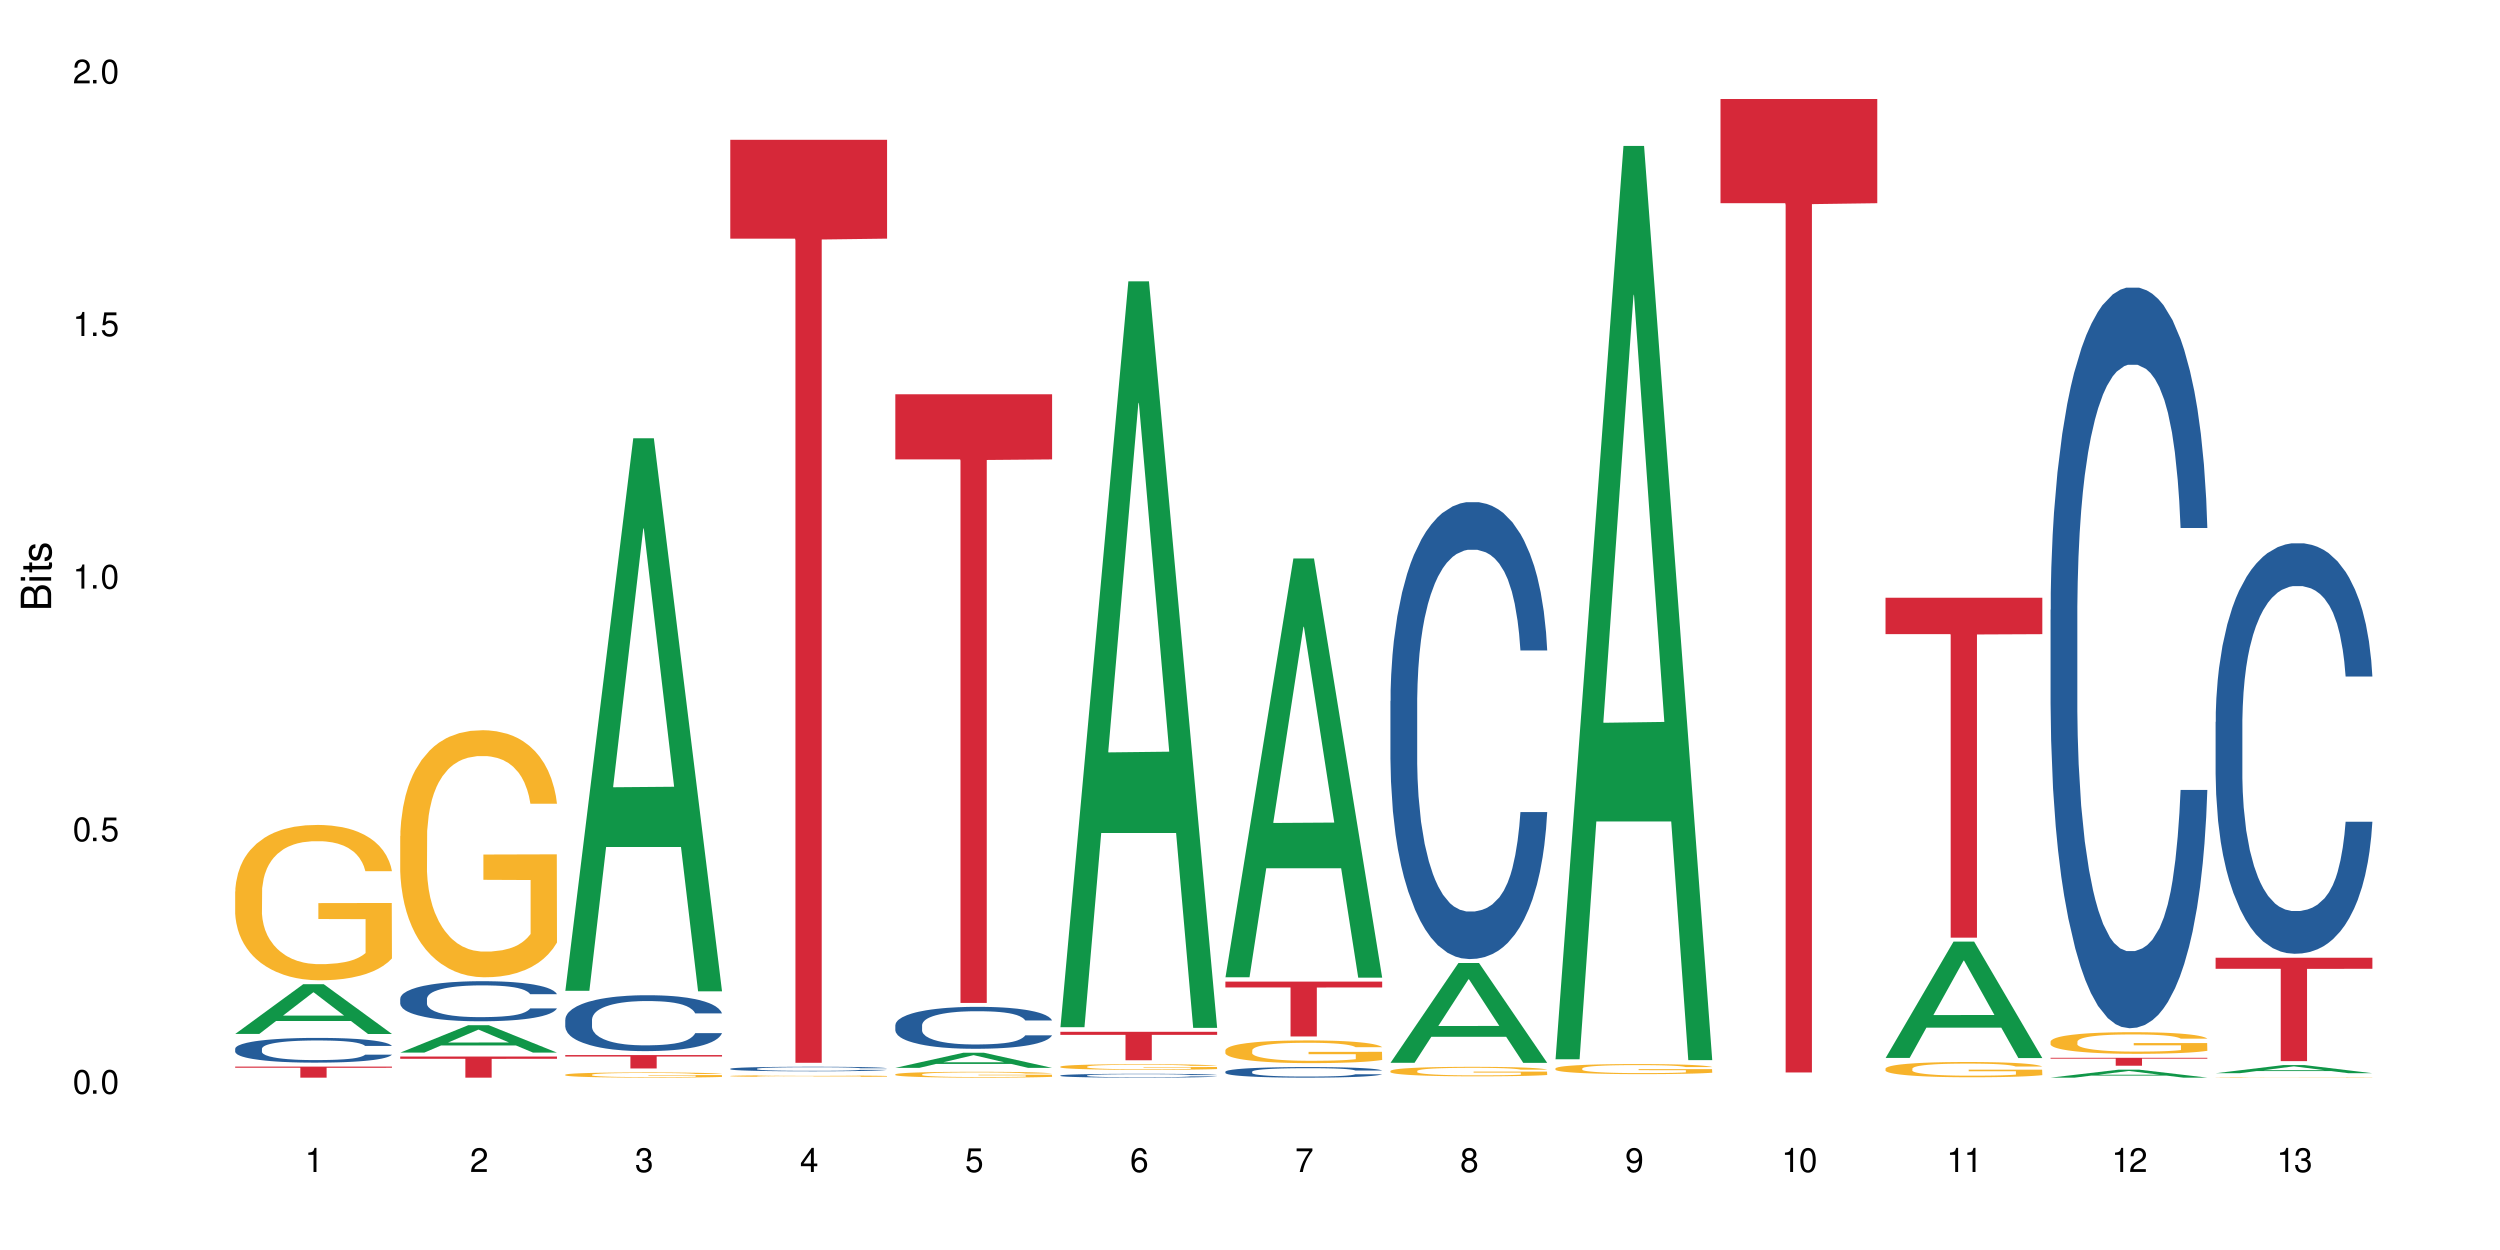 <?xml version="1.0" encoding="UTF-8"?>
<svg xmlns="http://www.w3.org/2000/svg" xmlns:xlink="http://www.w3.org/1999/xlink" width="720" height="360" viewBox="0 0 720 360">
<defs>
<g>
<g id="glyph-0-0">
</g>
<g id="glyph-0-1">
<path d="M 2.641 -6.938 C 2 -6.938 1.422 -6.656 1.078 -6.172 C 0.641 -5.562 0.406 -4.641 0.406 -3.359 C 0.406 -1.016 1.188 0.219 2.641 0.219 C 4.078 0.219 4.859 -1.016 4.859 -3.297 C 4.859 -4.641 4.656 -5.547 4.203 -6.172 C 3.844 -6.656 3.281 -6.938 2.641 -6.938 Z M 2.641 -6.188 C 3.547 -6.188 4 -5.25 4 -3.375 C 4 -1.406 3.562 -0.484 2.625 -0.484 C 1.734 -0.484 1.281 -1.438 1.281 -3.344 C 1.281 -5.25 1.734 -6.188 2.641 -6.188 Z M 2.641 -6.188 "/>
</g>
<g id="glyph-0-2">
<path d="M 1.828 -1 L 0.828 -1 L 0.828 0 L 1.828 0 Z M 1.828 -1 "/>
</g>
<g id="glyph-0-3">
<path d="M 4.562 -6.797 L 1.062 -6.797 L 0.547 -3.094 L 1.328 -3.094 C 1.719 -3.562 2.047 -3.734 2.578 -3.734 C 3.484 -3.734 4.062 -3.109 4.062 -2.094 C 4.062 -1.125 3.484 -0.531 2.578 -0.531 C 1.828 -0.531 1.375 -0.906 1.188 -1.672 L 0.328 -1.672 C 0.453 -1.109 0.547 -0.844 0.75 -0.594 C 1.125 -0.078 1.828 0.219 2.594 0.219 C 3.969 0.219 4.922 -0.781 4.922 -2.219 C 4.922 -3.562 4.031 -4.484 2.719 -4.484 C 2.25 -4.484 1.859 -4.359 1.469 -4.062 L 1.734 -5.969 L 4.562 -5.969 Z M 4.562 -6.797 "/>
</g>
<g id="glyph-0-4">
<path d="M 2.484 -4.938 L 2.484 0 L 3.328 0 L 3.328 -6.938 L 2.766 -6.938 C 2.469 -5.875 2.281 -5.734 0.984 -5.562 L 0.984 -4.938 Z M 2.484 -4.938 "/>
</g>
<g id="glyph-0-5">
<path d="M 4.859 -0.828 L 1.281 -0.828 C 1.359 -1.406 1.672 -1.781 2.5 -2.281 L 3.469 -2.828 C 4.406 -3.344 4.906 -4.062 4.906 -4.906 C 4.906 -5.484 4.672 -6.031 4.266 -6.406 C 3.859 -6.766 3.375 -6.938 2.719 -6.938 C 1.859 -6.938 1.219 -6.625 0.844 -6.031 C 0.609 -5.672 0.5 -5.234 0.484 -4.531 L 1.328 -4.531 C 1.359 -5.016 1.406 -5.281 1.531 -5.516 C 1.75 -5.938 2.188 -6.203 2.703 -6.203 C 3.469 -6.203 4.031 -5.641 4.031 -4.891 C 4.031 -4.344 3.719 -3.859 3.125 -3.516 L 2.234 -3 C 0.812 -2.172 0.406 -1.531 0.328 -0.016 L 4.859 -0.016 Z M 4.859 -0.828 "/>
</g>
<g id="glyph-0-6">
<path d="M 2.125 -3.188 L 2.578 -3.188 C 3.5 -3.188 3.984 -2.766 3.984 -1.922 C 3.984 -1.062 3.469 -0.531 2.594 -0.531 C 1.656 -0.531 1.203 -1 1.156 -2.016 L 0.312 -2.016 C 0.344 -1.453 0.438 -1.094 0.609 -0.781 C 0.953 -0.109 1.625 0.219 2.547 0.219 C 3.953 0.219 4.859 -0.625 4.859 -1.938 C 4.859 -2.828 4.516 -3.297 3.703 -3.594 C 4.344 -3.844 4.656 -4.328 4.656 -5.031 C 4.656 -6.219 3.875 -6.938 2.578 -6.938 C 1.203 -6.938 0.484 -6.172 0.453 -4.703 L 1.297 -4.703 C 1.312 -5.125 1.344 -5.359 1.453 -5.578 C 1.641 -5.969 2.062 -6.203 2.594 -6.203 C 3.344 -6.203 3.797 -5.75 3.797 -5 C 3.797 -4.516 3.609 -4.219 3.25 -4.047 C 3.016 -3.953 2.703 -3.922 2.125 -3.906 Z M 2.125 -3.188 "/>
</g>
<g id="glyph-0-7">
<path d="M 3.141 -1.672 L 3.141 0 L 3.984 0 L 3.984 -1.672 L 4.984 -1.672 L 4.984 -2.438 L 3.984 -2.438 L 3.984 -6.938 L 3.359 -6.938 L 0.266 -2.578 L 0.266 -1.672 Z M 3.141 -2.438 L 1 -2.438 L 3.141 -5.5 Z M 3.141 -2.438 "/>
</g>
<g id="glyph-0-8">
<path d="M 4.781 -5.125 C 4.609 -6.266 3.891 -6.938 2.844 -6.938 C 2.094 -6.938 1.422 -6.578 1.031 -5.953 C 0.594 -5.266 0.406 -4.422 0.406 -3.172 C 0.406 -2 0.578 -1.25 0.984 -0.641 C 1.359 -0.078 1.953 0.219 2.703 0.219 C 3.984 0.219 4.922 -0.75 4.922 -2.094 C 4.922 -3.375 4.062 -4.281 2.844 -4.281 C 2.172 -4.281 1.641 -4.031 1.281 -3.516 C 1.281 -5.234 1.828 -6.188 2.797 -6.188 C 3.391 -6.188 3.797 -5.797 3.938 -5.125 Z M 2.734 -3.531 C 3.547 -3.531 4.062 -2.953 4.062 -2.031 C 4.062 -1.156 3.484 -0.531 2.703 -0.531 C 1.922 -0.531 1.328 -1.188 1.328 -2.078 C 1.328 -2.938 1.906 -3.531 2.734 -3.531 Z M 2.734 -3.531 "/>
</g>
<g id="glyph-0-9">
<path d="M 4.984 -6.797 L 0.438 -6.797 L 0.438 -5.969 L 4.109 -5.969 C 2.5 -3.656 1.828 -2.234 1.328 0 L 2.219 0 C 2.594 -2.172 3.453 -4.047 4.984 -6.094 Z M 4.984 -6.797 "/>
</g>
<g id="glyph-0-10">
<path d="M 3.75 -3.656 C 4.469 -4.094 4.688 -4.438 4.688 -5.078 C 4.688 -6.172 3.844 -6.938 2.641 -6.938 C 1.438 -6.938 0.594 -6.172 0.594 -5.094 C 0.594 -4.438 0.812 -4.094 1.516 -3.656 C 0.734 -3.266 0.359 -2.703 0.359 -1.922 C 0.359 -0.656 1.281 0.219 2.641 0.219 C 3.984 0.219 4.922 -0.656 4.922 -1.922 C 4.922 -2.703 4.531 -3.266 3.75 -3.656 Z M 2.641 -6.188 C 3.359 -6.188 3.812 -5.75 3.812 -5.062 C 3.812 -4.406 3.344 -3.984 2.641 -3.984 C 1.922 -3.984 1.453 -4.406 1.453 -5.078 C 1.453 -5.75 1.922 -6.188 2.641 -6.188 Z M 2.641 -3.266 C 3.484 -3.266 4.062 -2.719 4.062 -1.906 C 4.062 -1.078 3.484 -0.531 2.625 -0.531 C 1.797 -0.531 1.219 -1.094 1.219 -1.906 C 1.219 -2.719 1.781 -3.266 2.641 -3.266 Z M 2.641 -3.266 "/>
</g>
<g id="glyph-0-11">
<path d="M 0.516 -1.578 C 0.672 -0.453 1.406 0.219 2.438 0.219 C 3.188 0.219 3.859 -0.141 4.266 -0.766 C 4.688 -1.453 4.891 -2.297 4.891 -3.547 C 4.891 -4.719 4.703 -5.453 4.312 -6.078 C 3.938 -6.641 3.344 -6.938 2.594 -6.938 C 1.297 -6.938 0.359 -5.969 0.359 -4.625 C 0.359 -3.344 1.234 -2.453 2.453 -2.453 C 3.094 -2.453 3.578 -2.672 4.016 -3.203 C 4 -1.484 3.469 -0.531 2.5 -0.531 C 1.906 -0.531 1.484 -0.906 1.359 -1.578 Z M 2.578 -6.203 C 3.375 -6.203 3.969 -5.531 3.969 -4.641 C 3.969 -3.797 3.391 -3.188 2.547 -3.188 C 1.734 -3.188 1.234 -3.766 1.234 -4.688 C 1.234 -5.562 1.797 -6.203 2.578 -6.203 Z M 2.578 -6.203 "/>
</g>
<g id="glyph-1-0">
</g>
<g id="glyph-1-1">
<path d="M 0 -0.953 L 0 -4.891 C 0 -5.719 -0.234 -6.344 -0.734 -6.797 C -1.188 -7.234 -1.812 -7.469 -2.5 -7.469 C -3.547 -7.469 -4.188 -7 -4.625 -5.875 C -4.984 -6.688 -5.625 -7.094 -6.531 -7.094 C -7.172 -7.094 -7.734 -6.859 -8.141 -6.391 C -8.562 -5.922 -8.75 -5.344 -8.75 -4.5 L -8.75 -0.953 Z M -4.984 -2.062 L -7.766 -2.062 L -7.766 -4.219 C -7.766 -4.844 -7.688 -5.203 -7.453 -5.5 C -7.219 -5.812 -6.859 -5.969 -6.375 -5.969 C -5.891 -5.969 -5.531 -5.812 -5.297 -5.5 C -5.062 -5.203 -4.984 -4.844 -4.984 -4.219 Z M -0.984 -2.062 L -4 -2.062 L -4 -4.781 C -4 -5.766 -3.438 -6.359 -2.484 -6.359 C -1.547 -6.359 -0.984 -5.766 -0.984 -4.781 Z M -0.984 -2.062 "/>
</g>
<g id="glyph-1-2">
<path d="M -6.281 -1.797 L -6.281 -0.797 L 0 -0.797 L 0 -1.797 Z M -8.75 -1.797 L -8.75 -0.797 L -7.484 -0.797 L -7.484 -1.797 Z M -8.75 -1.797 "/>
</g>
<g id="glyph-1-3">
<path d="M -6.281 -3.047 L -6.281 -2.016 L -8.016 -2.016 L -8.016 -1.016 L -6.281 -1.016 L -6.281 -0.172 L -5.469 -0.172 L -5.469 -1.016 L -0.719 -1.016 C -0.078 -1.016 0.281 -1.453 0.281 -2.234 C 0.281 -2.5 0.25 -2.719 0.188 -3.047 L -0.641 -3.047 C -0.609 -2.906 -0.594 -2.766 -0.594 -2.562 C -0.594 -2.141 -0.719 -2.016 -1.156 -2.016 L -5.469 -2.016 L -5.469 -3.047 Z M -6.281 -3.047 "/>
</g>
<g id="glyph-1-4">
<path d="M -4.531 -5.25 C -5.766 -5.25 -6.469 -4.422 -6.469 -2.969 C -6.469 -1.516 -5.719 -0.562 -4.547 -0.562 C -3.562 -0.562 -3.094 -1.062 -2.734 -2.562 L -2.516 -3.484 C -2.344 -4.188 -2.094 -4.469 -1.641 -4.469 C -1.047 -4.469 -0.641 -3.875 -0.641 -3 C -0.641 -2.453 -0.797 -2 -1.062 -1.75 C -1.25 -1.594 -1.422 -1.531 -1.875 -1.469 L -1.875 -0.406 C -0.422 -0.453 0.281 -1.266 0.281 -2.922 C 0.281 -4.5 -0.5 -5.516 -1.719 -5.516 C -2.656 -5.516 -3.172 -4.984 -3.469 -3.734 L -3.703 -2.766 C -3.891 -1.953 -4.156 -1.609 -4.594 -1.609 C -5.188 -1.609 -5.547 -2.125 -5.547 -2.938 C -5.547 -3.75 -5.203 -4.172 -4.531 -4.203 Z M -4.531 -5.25 "/>
</g>
</g>
</defs>
<rect x="-72" y="-36" width="864" height="432" fill="rgb(100%, 100%, 100%)" fill-opacity="1"/>
<path fill-rule="nonzero" fill="rgb(6.275%, 58.824%, 28.235%)" fill-opacity="1" d="M 67.73 297.773 L 67.777 297.758 L 87.316 283.457 L 93.25 283.457 L 112.883 297.785 L 105.984 297.785 L 101.066 294.047 L 79.5 294.047 L 74.676 297.773 L 67.73 297.773 L 81.574 292.5 L 99.086 292.484 L 90.355 285.801 L 90.258 285.785 L 90.164 285.828 L 81.527 292.484 L 81.574 292.5 Z M 67.73 297.773 "/>
<path fill-rule="nonzero" fill="rgb(14.51%, 36.078%, 60%)" fill-opacity="1" d="M 67.73 302.02 L 67.785 302.012 L 67.785 301.855 L 67.953 301.609 L 68.336 301.297 L 68.723 301.082 L 69.715 300.695 L 71.09 300.324 L 72.523 300.039 L 73.566 299.867 L 74.504 299.738 L 76.652 299.496 L 78.027 299.375 L 79.516 299.262 L 81.332 299.152 L 82.652 299.086 L 85.629 298.984 L 87.828 298.938 L 89.535 298.918 L 93.227 298.918 L 95.43 298.945 L 97.027 298.977 L 98.789 299.027 L 100.273 299.086 L 102.863 299.23 L 105.176 299.414 L 106.223 299.516 L 107.875 299.719 L 109.141 299.914 L 110.02 300.082 L 111.012 300.324 L 111.895 300.617 L 112.555 300.949 L 112.883 301.23 L 105.176 301.23 L 104.789 300.969 L 104.348 300.766 L 103.523 300.5 L 102.699 300.312 L 101.543 300.121 L 100.496 300 L 99.062 299.875 L 97.797 299.797 L 96.477 299.738 L 95.207 299.699 L 92.785 299.66 L 89.977 299.66 L 88.93 299.672 L 86.785 299.727 L 85.629 299.77 L 83.977 299.863 L 82.82 299.945 L 81.441 300.078 L 80.508 300.188 L 79.352 300.355 L 78.523 300.508 L 77.586 300.723 L 77.035 300.883 L 76.543 301.066 L 76.102 301.281 L 75.77 301.512 L 75.551 301.75 L 75.441 301.984 L 75.441 302.996 L 75.551 303.23 L 75.824 303.504 L 76.543 303.898 L 77.586 304.246 L 78.801 304.52 L 79.957 304.715 L 80.617 304.805 L 81.496 304.91 L 82.875 305.039 L 84.855 305.168 L 86.012 305.223 L 87.773 305.273 L 89.594 305.301 L 92.016 305.301 L 94.164 305.273 L 95.594 305.242 L 97.082 305.188 L 99.117 305.078 L 100.383 304.973 L 101.484 304.852 L 102.312 304.727 L 102.863 304.621 L 103.688 304.422 L 104.348 304.199 L 104.844 303.973 L 105.176 303.75 L 112.883 303.75 L 112.555 304.012 L 112.059 304.266 L 111.562 304.453 L 110.793 304.68 L 109.91 304.883 L 108.645 305.109 L 107.598 305.262 L 106.223 305.422 L 104.957 305.547 L 103.578 305.656 L 101.543 305.789 L 100.219 305.852 L 98.789 305.914 L 97.082 305.965 L 94.934 306.012 L 92.621 306.035 L 90.473 306.043 L 88.16 306.031 L 86.453 306.004 L 84.195 305.945 L 81.387 305.828 L 79.352 305.703 L 77.754 305.578 L 76.375 305.449 L 74.836 305.273 L 72.852 304.988 L 71.641 304.766 L 70.816 304.582 L 69.879 304.328 L 69.219 304.102 L 68.445 303.738 L 67.895 303.273 L 67.73 302.918 Z M 67.73 302.02 "/>
<path fill-rule="nonzero" fill="rgb(96.863%, 70.196%, 16.863%)" fill-opacity="1" d="M 67.73 256.746 L 67.785 256.703 L 67.785 255.887 L 68.008 254.047 L 68.559 251.516 L 69.273 249.43 L 70.043 247.797 L 70.539 246.938 L 71.367 245.711 L 72.082 244.812 L 73.898 242.973 L 76.211 241.258 L 77.477 240.52 L 78.91 239.824 L 80.945 239.051 L 81.883 238.762 L 84.746 238.109 L 87.996 237.699 L 91.574 237.578 L 93.227 237.621 L 95.484 237.781 L 98.566 238.23 L 100.328 238.641 L 101.707 239.051 L 103.137 239.582 L 104.898 240.398 L 106.551 241.379 L 107.875 242.359 L 109.195 243.586 L 110.297 244.895 L 111.234 246.324 L 112.059 248.039 L 112.555 249.469 L 112.883 250.902 L 105.23 250.902 L 104.789 249.469 L 104.293 248.367 L 103.469 247.02 L 102.641 246.039 L 101.816 245.262 L 100.273 244.199 L 98.953 243.547 L 97.301 242.973 L 95.703 242.605 L 93.887 242.359 L 92.785 242.277 L 89.867 242.277 L 87.223 242.562 L 85.684 242.891 L 84.582 243.219 L 83.039 243.832 L 82.102 244.32 L 81.551 244.648 L 79.902 245.914 L 78.801 247.059 L 78.195 247.836 L 77.422 249.062 L 76.871 250.164 L 76.266 251.801 L 75.938 253.027 L 75.496 255.805 L 75.441 263.16 L 75.605 264.715 L 75.938 266.391 L 76.375 267.859 L 77.035 269.414 L 77.699 270.598 L 78.855 272.191 L 79.844 273.254 L 80.617 273.949 L 82.102 275.051 L 82.707 275.422 L 84.141 276.156 L 85.629 276.727 L 87.445 277.219 L 88.82 277.465 L 91.023 277.668 L 93.832 277.668 L 97.137 277.422 L 99.227 277.098 L 100.66 276.77 L 101.598 276.484 L 102.754 276.035 L 103.578 275.625 L 104.348 275.176 L 105.285 274.48 L 105.285 264.715 L 91.684 264.672 L 91.684 260.094 L 112.828 260.055 L 112.883 276.035 L 111.727 277.137 L 110.297 278.199 L 108.918 279.016 L 107.488 279.711 L 105.449 280.488 L 103.797 280.977 L 101.266 281.551 L 98.953 281.918 L 96.531 282.164 L 94.383 282.285 L 91.852 282.328 L 89.594 282.246 L 87.168 282 L 85.242 281.672 L 83.48 281.266 L 81.719 280.734 L 79.516 279.875 L 78.082 279.18 L 76.598 278.32 L 75.109 277.301 L 73.789 276.195 L 72.906 275.34 L 72.027 274.359 L 71.09 273.133 L 70.207 271.742 L 69.547 270.477 L 68.941 269.047 L 68.5 267.695 L 68.062 265.859 L 67.84 264.387 L 67.73 263.121 Z M 67.73 256.746 "/>
<path fill-rule="nonzero" fill="rgb(83.922%, 15.686%, 22.353%)" fill-opacity="1" d="M 67.73 307.176 L 112.883 307.176 L 112.883 307.516 L 94.066 307.52 L 94.066 310.363 L 86.496 310.363 L 86.496 307.523 L 86.387 307.516 L 67.73 307.516 Z M 67.73 307.176 "/>
<path fill-rule="nonzero" fill="rgb(6.275%, 58.824%, 28.235%)" fill-opacity="1" d="M 115.262 303.148 L 115.309 303.145 L 134.848 295.262 L 140.781 295.262 L 160.414 303.156 L 153.516 303.156 L 148.598 301.098 L 127.031 301.098 L 122.207 303.148 L 115.262 303.148 L 129.105 300.242 L 146.617 300.238 L 137.887 296.551 L 137.789 296.543 L 137.691 296.566 L 129.059 300.238 L 129.105 300.242 Z M 115.262 303.148 "/>
<path fill-rule="nonzero" fill="rgb(14.51%, 36.078%, 60%)" fill-opacity="1" d="M 115.262 287.613 L 115.316 287.602 L 115.316 287.348 L 115.48 286.949 L 115.867 286.441 L 116.254 286.094 L 117.242 285.473 L 118.621 284.871 L 120.051 284.406 L 121.098 284.133 L 122.035 283.922 L 124.184 283.531 L 125.559 283.332 L 127.047 283.152 L 128.863 282.973 L 130.184 282.867 L 133.156 282.699 L 135.359 282.625 L 137.066 282.594 L 140.758 282.594 L 142.961 282.637 L 144.555 282.688 L 146.316 282.773 L 147.805 282.867 L 150.395 283.098 L 152.707 283.395 L 153.75 283.562 L 155.402 283.891 L 156.672 284.207 L 157.551 284.48 L 158.543 284.871 L 159.422 285.344 L 160.086 285.883 L 160.414 286.336 L 152.707 286.336 L 152.32 285.914 L 151.879 285.59 L 151.055 285.156 L 150.227 284.852 L 149.07 284.543 L 148.023 284.344 L 146.594 284.145 L 145.328 284.016 L 144.004 283.922 L 142.738 283.859 L 140.316 283.797 L 137.508 283.797 L 136.461 283.816 L 134.312 283.902 L 133.156 283.977 L 131.504 284.121 L 130.348 284.258 L 128.973 284.469 L 128.035 284.648 L 126.879 284.922 L 126.055 285.168 L 125.117 285.516 L 124.566 285.777 L 124.07 286.074 L 123.633 286.422 L 123.301 286.789 L 123.082 287.18 L 122.969 287.559 L 122.969 289.195 L 123.082 289.574 L 123.355 290.016 L 124.07 290.66 L 125.117 291.219 L 126.328 291.664 L 127.484 291.98 L 128.145 292.125 L 129.027 292.297 L 130.402 292.508 L 132.387 292.719 L 133.543 292.801 L 135.305 292.887 L 137.121 292.93 L 139.547 292.93 L 141.691 292.887 L 143.125 292.832 L 144.609 292.75 L 146.648 292.57 L 147.914 292.402 L 149.016 292.199 L 149.844 292 L 150.395 291.832 L 151.219 291.504 L 151.879 291.145 L 152.375 290.777 L 152.707 290.418 L 160.414 290.418 L 160.086 290.84 L 159.59 291.25 L 159.094 291.559 L 158.324 291.926 L 157.441 292.254 L 156.176 292.621 L 155.129 292.863 L 153.75 293.129 L 152.484 293.328 L 151.109 293.508 L 149.07 293.719 L 147.75 293.824 L 146.316 293.918 L 144.609 294.004 L 142.465 294.078 L 140.152 294.121 L 138.004 294.129 L 135.691 294.109 L 133.984 294.066 L 131.727 293.973 L 128.918 293.781 L 126.879 293.582 L 125.281 293.383 L 123.906 293.172 L 122.363 292.887 L 120.383 292.422 L 119.172 292.062 L 118.344 291.77 L 117.41 291.355 L 116.746 290.988 L 115.977 290.398 L 115.426 289.648 L 115.262 289.066 Z M 115.262 287.613 "/>
<path fill-rule="nonzero" fill="rgb(96.863%, 70.196%, 16.863%)" fill-opacity="1" d="M 115.262 240.777 L 115.316 240.711 L 115.316 239.414 L 115.535 236.488 L 116.086 232.461 L 116.805 229.145 L 117.574 226.547 L 118.07 225.18 L 118.895 223.23 L 119.609 221.801 L 121.43 218.875 L 123.742 216.148 L 125.008 214.977 L 126.438 213.871 L 128.477 212.637 L 129.414 212.184 L 132.277 211.141 L 135.523 210.492 L 139.105 210.297 L 140.758 210.363 L 143.016 210.621 L 146.098 211.336 L 147.859 211.988 L 149.238 212.637 L 150.668 213.48 L 152.43 214.781 L 154.082 216.34 L 155.402 217.902 L 156.727 219.852 L 157.828 221.93 L 158.762 224.207 L 159.59 226.934 L 160.086 229.211 L 160.414 231.484 L 152.762 231.484 L 152.32 229.211 L 151.824 227.453 L 151 225.309 L 150.172 223.75 L 149.348 222.516 L 147.805 220.824 L 146.484 219.785 L 144.832 218.875 L 143.234 218.293 L 141.418 217.902 L 140.316 217.77 L 137.398 217.77 L 134.754 218.227 L 133.211 218.746 L 132.109 219.266 L 130.57 220.242 L 129.633 221.02 L 129.082 221.539 L 127.43 223.555 L 126.328 225.375 L 125.723 226.609 L 124.953 228.559 L 124.402 230.312 L 123.797 232.914 L 123.465 234.863 L 123.023 239.281 L 122.969 250.98 L 123.137 253.449 L 123.465 256.117 L 123.906 258.453 L 124.566 260.926 L 125.227 262.809 L 126.383 265.344 L 127.375 267.035 L 128.145 268.137 L 129.633 269.895 L 130.238 270.477 L 131.672 271.648 L 133.156 272.559 L 134.973 273.336 L 136.352 273.727 L 138.555 274.051 L 141.363 274.051 L 144.668 273.664 L 146.758 273.145 L 148.191 272.621 L 149.125 272.168 L 150.281 271.453 L 151.109 270.805 L 151.879 270.09 L 152.816 268.984 L 152.816 253.449 L 139.215 253.387 L 139.215 246.105 L 160.359 246.043 L 160.414 271.453 L 159.258 273.207 L 157.828 274.898 L 156.449 276.195 L 155.02 277.301 L 152.98 278.535 L 151.328 279.316 L 148.797 280.227 L 146.484 280.812 L 144.059 281.203 L 141.914 281.395 L 139.379 281.461 L 137.121 281.332 L 134.699 280.941 L 132.773 280.422 L 131.012 279.773 L 129.246 278.926 L 127.047 277.562 L 125.613 276.457 L 124.125 275.094 L 122.641 273.469 L 121.316 271.711 L 120.438 270.348 L 119.555 268.789 L 118.621 266.84 L 117.738 264.629 L 117.078 262.613 L 116.473 260.34 L 116.031 258.195 L 115.59 255.27 L 115.371 252.93 L 115.262 250.918 Z M 115.262 240.777 "/>
<path fill-rule="nonzero" fill="rgb(83.922%, 15.686%, 22.353%)" fill-opacity="1" d="M 115.262 304.289 L 160.414 304.289 L 160.414 304.941 L 141.598 304.945 L 141.598 310.363 L 134.023 310.363 L 134.023 304.953 L 133.914 304.941 L 115.262 304.941 Z M 115.262 304.289 "/>
<path fill-rule="nonzero" fill="rgb(6.275%, 58.824%, 28.235%)" fill-opacity="1" d="M 162.793 285.355 L 162.84 285.207 L 182.379 126.23 L 188.312 126.23 L 207.945 285.504 L 201.047 285.504 L 196.125 243.93 L 174.562 243.93 L 169.738 285.355 L 162.793 285.355 L 176.637 226.73 L 194.148 226.582 L 185.418 152.254 L 185.32 152.102 L 185.223 152.551 L 176.59 226.582 L 176.637 226.73 Z M 162.793 285.355 "/>
<path fill-rule="nonzero" fill="rgb(14.51%, 36.078%, 60%)" fill-opacity="1" d="M 162.793 293.637 L 162.848 293.621 L 162.848 293.27 L 163.012 292.711 L 163.398 292.004 L 163.781 291.52 L 164.773 290.652 L 166.148 289.812 L 167.582 289.168 L 168.629 288.785 L 169.562 288.488 L 171.711 287.945 L 173.09 287.668 L 174.574 287.418 L 176.391 287.168 L 177.715 287.02 L 180.688 286.785 L 182.891 286.68 L 184.598 286.637 L 188.285 286.637 L 190.488 286.695 L 192.086 286.77 L 193.848 286.887 L 195.336 287.02 L 197.922 287.344 L 200.234 287.754 L 201.281 287.988 L 202.934 288.445 L 204.199 288.887 L 205.082 289.27 L 206.074 289.812 L 206.953 290.477 L 207.613 291.227 L 207.945 291.859 L 200.234 291.859 L 199.852 291.27 L 199.41 290.812 L 198.582 290.211 L 197.758 289.785 L 196.602 289.359 L 195.555 289.078 L 194.125 288.797 L 192.855 288.621 L 191.535 288.488 L 190.27 288.402 L 187.848 288.312 L 185.039 288.312 L 183.992 288.344 L 181.844 288.461 L 180.688 288.562 L 179.035 288.77 L 177.879 288.961 L 176.504 289.254 L 175.566 289.504 L 174.41 289.887 L 173.586 290.227 L 172.648 290.711 L 172.098 291.078 L 171.602 291.488 L 171.16 291.977 L 170.832 292.488 L 170.609 293.035 L 170.5 293.562 L 170.5 295.844 L 170.609 296.371 L 170.887 296.992 L 171.602 297.887 L 172.648 298.668 L 173.859 299.285 L 175.016 299.727 L 175.676 299.934 L 176.559 300.168 L 177.934 300.461 L 179.918 300.754 L 181.074 300.871 L 182.836 300.992 L 184.652 301.051 L 187.074 301.051 L 189.223 300.992 L 190.656 300.918 L 192.141 300.801 L 194.18 300.551 L 195.445 300.312 L 196.547 300.035 L 197.371 299.754 L 197.922 299.52 L 198.75 299.062 L 199.41 298.562 L 199.906 298.051 L 200.234 297.551 L 207.945 297.551 L 207.613 298.137 L 207.117 298.711 L 206.625 299.137 L 205.852 299.652 L 204.973 300.109 L 203.703 300.621 L 202.66 300.961 L 201.281 301.328 L 200.016 301.609 L 198.641 301.859 L 196.602 302.152 L 195.281 302.301 L 193.848 302.434 L 192.141 302.551 L 189.992 302.652 L 187.68 302.711 L 185.535 302.727 L 183.219 302.695 L 181.512 302.637 L 179.254 302.504 L 176.449 302.242 L 174.41 301.961 L 172.812 301.684 L 171.438 301.387 L 169.895 300.992 L 167.914 300.344 L 166.699 299.844 L 165.875 299.434 L 164.938 298.859 L 164.277 298.344 L 163.508 297.52 L 162.957 296.477 L 162.793 295.668 Z M 162.793 293.637 "/>
<path fill-rule="nonzero" fill="rgb(96.863%, 70.196%, 16.863%)" fill-opacity="1" d="M 162.793 309.504 L 162.848 309.5 L 162.848 309.473 L 163.066 309.414 L 163.617 309.328 L 164.332 309.258 L 165.105 309.203 L 165.602 309.172 L 166.426 309.133 L 167.141 309.102 L 168.957 309.039 L 171.27 308.98 L 172.539 308.957 L 173.969 308.934 L 176.008 308.906 L 176.941 308.898 L 179.805 308.875 L 183.055 308.863 L 186.633 308.859 L 188.285 308.859 L 190.543 308.863 L 193.629 308.879 L 195.391 308.895 L 196.766 308.906 L 198.199 308.926 L 199.961 308.953 L 201.613 308.984 L 202.934 309.02 L 204.254 309.059 L 205.355 309.105 L 206.293 309.152 L 207.117 309.211 L 207.613 309.258 L 207.945 309.305 L 200.289 309.305 L 199.852 309.258 L 199.355 309.223 L 198.527 309.176 L 197.703 309.141 L 196.875 309.117 L 195.336 309.082 L 194.012 309.059 L 192.363 309.039 L 190.766 309.027 L 188.949 309.02 L 187.848 309.016 L 184.926 309.016 L 182.285 309.027 L 180.742 309.035 L 179.641 309.047 L 178.098 309.066 L 177.164 309.086 L 176.613 309.094 L 174.961 309.137 L 173.859 309.176 L 173.254 309.203 L 172.484 309.246 L 171.934 309.281 L 171.328 309.336 L 170.996 309.379 L 170.555 309.473 L 170.5 309.719 L 170.664 309.77 L 170.996 309.828 L 171.438 309.879 L 172.098 309.93 L 172.758 309.969 L 173.914 310.023 L 174.906 310.059 L 175.676 310.082 L 177.164 310.121 L 177.77 310.133 L 179.199 310.156 L 180.688 310.176 L 182.504 310.191 L 183.883 310.199 L 186.082 310.207 L 188.891 310.207 L 192.195 310.199 L 194.289 310.188 L 195.719 310.176 L 196.656 310.168 L 197.812 310.152 L 198.641 310.141 L 199.41 310.125 L 200.348 310.102 L 200.348 309.77 L 186.746 309.77 L 186.746 309.617 L 207.891 309.613 L 207.945 310.152 L 206.789 310.191 L 205.355 310.227 L 203.98 310.254 L 202.547 310.277 L 200.512 310.301 L 198.859 310.32 L 196.324 310.34 L 194.012 310.352 L 191.59 310.359 L 189.441 310.363 L 184.652 310.363 L 182.23 310.352 L 180.301 310.344 L 176.777 310.312 L 174.574 310.281 L 173.145 310.258 L 171.656 310.23 L 170.172 310.195 L 168.848 310.156 L 167.969 310.129 L 167.086 310.098 L 166.148 310.055 L 165.27 310.008 L 164.609 309.965 L 164.004 309.918 L 163.562 309.871 L 163.121 309.809 L 162.902 309.762 L 162.793 309.719 Z M 162.793 309.504 "/>
<path fill-rule="nonzero" fill="rgb(83.922%, 15.686%, 22.353%)" fill-opacity="1" d="M 162.793 303.859 L 207.945 303.859 L 207.945 304.273 L 189.125 304.277 L 189.125 307.727 L 181.555 307.727 L 181.555 304.277 L 181.445 304.273 L 162.793 304.273 Z M 162.793 303.859 "/>
<path fill-rule="nonzero" fill="rgb(14.51%, 36.078%, 60%)" fill-opacity="1" d="M 210.32 307.797 L 210.375 307.793 L 210.375 307.766 L 210.543 307.719 L 210.926 307.664 L 211.312 307.625 L 212.305 307.555 L 213.68 307.484 L 215.113 307.434 L 216.16 307.402 L 217.094 307.379 L 219.242 307.332 L 220.617 307.309 L 222.105 307.289 L 223.922 307.27 L 225.246 307.258 L 228.219 307.238 L 230.422 307.23 L 232.129 307.227 L 235.816 307.227 L 238.02 307.23 L 239.617 307.238 L 241.379 307.246 L 242.863 307.258 L 245.453 307.285 L 247.766 307.316 L 248.812 307.336 L 250.465 307.375 L 251.73 307.41 L 252.613 307.441 L 253.602 307.484 L 254.484 307.539 L 255.145 307.602 L 255.477 307.652 L 247.766 307.652 L 247.379 307.602 L 246.941 307.566 L 246.113 307.516 L 245.289 307.484 L 244.133 307.449 L 243.086 307.426 L 241.652 307.402 L 240.387 307.387 L 239.066 307.379 L 237.801 307.371 L 235.375 307.363 L 232.566 307.363 L 231.523 307.367 L 229.375 307.375 L 228.219 307.383 L 226.566 307.398 L 225.41 307.414 L 224.031 307.441 L 223.098 307.461 L 221.941 307.492 L 221.113 307.52 L 220.18 307.559 L 219.629 307.586 L 219.133 307.621 L 218.691 307.66 L 218.359 307.703 L 218.141 307.746 L 218.031 307.789 L 218.031 307.977 L 218.141 308.02 L 218.418 308.066 L 219.133 308.141 L 220.18 308.203 L 221.391 308.254 L 222.547 308.289 L 223.207 308.309 L 224.086 308.328 L 225.465 308.352 L 227.445 308.375 L 228.602 308.383 L 230.367 308.395 L 232.184 308.398 L 234.605 308.398 L 236.754 308.395 L 238.184 308.387 L 239.672 308.379 L 241.707 308.359 L 242.977 308.34 L 244.078 308.316 L 244.902 308.293 L 245.453 308.273 L 246.277 308.238 L 246.941 308.195 L 247.438 308.156 L 247.766 308.113 L 255.477 308.113 L 255.145 308.16 L 254.648 308.207 L 254.152 308.242 L 253.383 308.285 L 252.5 308.32 L 251.234 308.363 L 250.188 308.391 L 248.812 308.422 L 247.547 308.445 L 246.168 308.465 L 244.133 308.488 L 242.809 308.5 L 241.379 308.512 L 239.672 308.52 L 237.523 308.527 L 235.211 308.535 L 233.062 308.535 L 230.75 308.531 L 229.043 308.527 L 226.785 308.516 L 223.977 308.496 L 221.941 308.473 L 220.344 308.449 L 218.965 308.426 L 217.426 308.395 L 215.441 308.34 L 214.23 308.301 L 213.406 308.266 L 212.469 308.219 L 211.809 308.18 L 211.039 308.109 L 210.488 308.027 L 210.32 307.961 Z M 210.32 307.797 "/>
<path fill-rule="nonzero" fill="rgb(96.863%, 70.196%, 16.863%)" fill-opacity="1" d="M 210.32 309.879 L 210.375 309.879 L 210.375 309.867 L 210.598 309.848 L 211.148 309.82 L 211.863 309.797 L 212.633 309.781 L 213.129 309.77 L 213.957 309.758 L 214.672 309.746 L 216.488 309.727 L 218.801 309.707 L 220.066 309.699 L 221.5 309.691 L 223.539 309.684 L 224.473 309.68 L 227.336 309.672 L 230.586 309.668 L 238.074 309.668 L 241.156 309.672 L 242.922 309.68 L 244.297 309.684 L 245.73 309.688 L 247.492 309.699 L 249.145 309.707 L 250.465 309.719 L 251.785 309.734 L 252.887 309.746 L 253.824 309.762 L 254.648 309.781 L 255.145 309.797 L 255.477 309.812 L 247.82 309.812 L 247.379 309.797 L 246.887 309.785 L 246.059 309.77 L 245.234 309.762 L 244.406 309.75 L 242.863 309.738 L 241.543 309.73 L 239.891 309.727 L 238.293 309.723 L 236.477 309.719 L 232.457 309.719 L 229.816 309.723 L 228.273 309.727 L 227.172 309.73 L 225.629 309.734 L 224.695 309.742 L 222.492 309.758 L 221.391 309.77 L 220.785 309.781 L 220.012 309.793 L 219.461 309.805 L 218.855 309.824 L 218.527 309.836 L 218.086 309.867 L 218.031 309.949 L 218.195 309.965 L 218.527 309.984 L 218.965 310 L 219.629 310.02 L 220.289 310.031 L 221.445 310.051 L 222.438 310.062 L 223.207 310.07 L 224.695 310.082 L 225.301 310.086 L 226.73 310.094 L 228.219 310.098 L 230.035 310.105 L 231.41 310.105 L 233.613 310.109 L 236.422 310.109 L 239.727 310.105 L 241.82 310.102 L 243.25 310.102 L 244.188 310.098 L 245.344 310.09 L 246.168 310.086 L 246.941 310.082 L 247.875 310.074 L 247.875 309.965 L 234.273 309.965 L 234.273 309.914 L 255.422 309.914 L 255.477 310.09 L 254.32 310.105 L 252.887 310.117 L 251.512 310.125 L 250.078 310.133 L 248.043 310.141 L 246.391 310.145 L 243.855 310.152 L 241.543 310.156 L 239.121 310.16 L 232.184 310.16 L 229.758 310.156 L 227.832 310.152 L 224.309 310.145 L 222.105 310.133 L 220.672 310.125 L 219.188 310.117 L 217.699 310.105 L 216.379 310.094 L 215.496 310.082 L 214.617 310.074 L 213.68 310.059 L 212.801 310.043 L 212.137 310.031 L 211.531 310.016 L 211.094 310 L 210.652 309.98 L 210.43 309.961 L 210.32 309.949 Z M 210.32 309.879 "/>
<path fill-rule="nonzero" fill="rgb(83.922%, 15.686%, 22.353%)" fill-opacity="1" d="M 210.32 40.27 L 255.477 40.27 L 255.477 68.727 L 236.656 68.977 L 236.656 306.094 L 229.086 306.094 L 229.086 69.227 L 228.977 68.727 L 210.32 68.727 Z M 210.32 40.27 "/>
<path fill-rule="nonzero" fill="rgb(6.275%, 58.824%, 28.235%)" fill-opacity="1" d="M 257.852 307.539 L 257.898 307.535 L 277.438 303.188 L 283.371 303.188 L 303.004 307.547 L 296.105 307.547 L 291.188 306.406 L 269.621 306.406 L 264.797 307.539 L 257.852 307.539 L 271.695 305.938 L 289.207 305.934 L 280.477 303.898 L 280.379 303.895 L 280.285 303.906 L 271.648 305.934 L 271.695 305.938 Z M 257.852 307.539 "/>
<path fill-rule="nonzero" fill="rgb(14.51%, 36.078%, 60%)" fill-opacity="1" d="M 257.852 295.234 L 257.906 295.223 L 257.906 294.957 L 258.07 294.539 L 258.457 294.008 L 258.844 293.645 L 259.832 292.992 L 261.211 292.363 L 262.641 291.879 L 263.688 291.59 L 264.625 291.371 L 266.773 290.961 L 268.148 290.754 L 269.637 290.566 L 271.453 290.379 L 272.773 290.266 L 275.746 290.09 L 277.949 290.012 L 279.656 289.98 L 283.348 289.98 L 285.551 290.023 L 287.145 290.078 L 288.91 290.168 L 290.395 290.266 L 292.984 290.508 L 295.297 290.82 L 296.344 290.996 L 297.996 291.336 L 299.262 291.668 L 300.141 291.957 L 301.133 292.363 L 302.016 292.859 L 302.676 293.422 L 303.004 293.898 L 295.297 293.898 L 294.91 293.457 L 294.469 293.113 L 293.645 292.66 L 292.816 292.34 L 291.66 292.023 L 290.617 291.812 L 289.184 291.602 L 287.918 291.469 L 286.598 291.371 L 285.328 291.305 L 282.906 291.238 L 280.098 291.238 L 279.051 291.262 L 276.902 291.348 L 275.746 291.426 L 274.098 291.582 L 272.941 291.723 L 271.562 291.945 L 270.625 292.133 L 269.469 292.418 L 268.645 292.672 L 267.707 293.035 L 267.156 293.312 L 266.66 293.621 L 266.223 293.984 L 265.891 294.371 L 265.672 294.781 L 265.562 295.18 L 265.562 296.891 L 265.672 297.285 L 265.945 297.75 L 266.66 298.422 L 267.707 299.008 L 268.918 299.473 L 270.074 299.805 L 270.738 299.957 L 271.617 300.133 L 272.996 300.355 L 274.977 300.574 L 276.133 300.664 L 277.895 300.754 L 279.711 300.797 L 282.137 300.797 L 284.281 300.754 L 285.715 300.695 L 287.203 300.609 L 289.238 300.422 L 290.504 300.246 L 291.605 300.035 L 292.434 299.824 L 292.984 299.648 L 293.809 299.305 L 294.469 298.93 L 294.965 298.543 L 295.297 298.168 L 303.004 298.168 L 302.676 298.609 L 302.18 299.043 L 301.684 299.363 L 300.914 299.746 L 300.031 300.09 L 298.766 300.477 L 297.719 300.73 L 296.344 301.008 L 295.074 301.215 L 293.699 301.402 L 291.66 301.625 L 290.34 301.734 L 288.91 301.832 L 287.203 301.922 L 285.055 302 L 282.742 302.043 L 280.594 302.055 L 278.281 302.031 L 276.574 301.988 L 274.316 301.891 L 271.508 301.691 L 269.469 301.48 L 267.875 301.27 L 266.496 301.051 L 264.953 300.754 L 262.973 300.266 L 261.762 299.891 L 260.934 299.582 L 260 299.152 L 259.34 298.766 L 258.566 298.148 L 258.016 297.363 L 257.852 296.758 Z M 257.852 295.234 "/>
<path fill-rule="nonzero" fill="rgb(96.863%, 70.196%, 16.863%)" fill-opacity="1" d="M 257.852 309.398 L 257.906 309.398 L 257.906 309.367 L 258.125 309.297 L 258.676 309.203 L 259.395 309.125 L 260.164 309.062 L 260.66 309.031 L 261.484 308.984 L 262.203 308.949 L 264.02 308.879 L 266.332 308.816 L 267.598 308.789 L 269.031 308.762 L 271.066 308.73 L 272.004 308.723 L 274.867 308.695 L 278.117 308.68 L 281.695 308.676 L 283.348 308.68 L 285.605 308.684 L 288.688 308.703 L 290.449 308.719 L 291.828 308.73 L 293.258 308.754 L 295.02 308.785 L 296.672 308.82 L 297.996 308.855 L 299.316 308.902 L 300.418 308.953 L 301.352 309.008 L 302.18 309.07 L 302.676 309.125 L 303.004 309.18 L 295.352 309.18 L 294.91 309.125 L 294.414 309.082 L 293.59 309.031 L 292.762 308.996 L 291.938 308.965 L 290.395 308.926 L 289.074 308.902 L 287.422 308.879 L 285.824 308.867 L 284.008 308.855 L 279.988 308.855 L 277.344 308.863 L 275.805 308.879 L 274.703 308.891 L 273.16 308.914 L 272.223 308.93 L 270.02 308.992 L 268.918 309.035 L 268.312 309.062 L 267.543 309.109 L 266.992 309.152 L 266.387 309.215 L 266.055 309.258 L 265.617 309.363 L 265.562 309.641 L 265.727 309.699 L 266.055 309.762 L 266.496 309.82 L 267.156 309.879 L 267.82 309.922 L 268.977 309.98 L 269.965 310.023 L 270.738 310.047 L 272.223 310.09 L 272.828 310.105 L 274.262 310.133 L 275.746 310.152 L 277.566 310.172 L 278.941 310.18 L 281.145 310.188 L 283.953 310.188 L 287.258 310.18 L 289.348 310.168 L 290.781 310.156 L 291.719 310.145 L 292.875 310.129 L 293.699 310.113 L 294.469 310.094 L 295.406 310.07 L 295.406 309.699 L 281.805 309.699 L 281.805 309.527 L 302.949 309.523 L 303.004 310.129 L 301.848 310.168 L 300.418 310.207 L 299.039 310.238 L 297.609 310.266 L 295.57 310.297 L 293.918 310.312 L 291.387 310.336 L 289.074 310.348 L 286.652 310.359 L 284.504 310.363 L 281.969 310.363 L 279.711 310.359 L 277.289 310.352 L 275.363 310.34 L 273.602 310.324 L 271.84 310.305 L 269.637 310.273 L 268.203 310.246 L 266.719 310.215 L 265.23 310.176 L 263.91 310.133 L 263.027 310.102 L 262.148 310.062 L 261.211 310.02 L 260.328 309.965 L 259.668 309.918 L 259.062 309.863 L 258.621 309.812 L 258.184 309.742 L 257.961 309.688 L 257.852 309.641 Z M 257.852 309.398 "/>
<path fill-rule="nonzero" fill="rgb(83.922%, 15.686%, 22.353%)" fill-opacity="1" d="M 257.852 113.543 L 303.004 113.543 L 303.004 132.309 L 284.188 132.473 L 284.188 288.848 L 276.617 288.848 L 276.617 132.637 L 276.504 132.309 L 257.852 132.309 Z M 257.852 113.543 "/>
<path fill-rule="nonzero" fill="rgb(6.275%, 58.824%, 28.235%)" fill-opacity="1" d="M 305.383 295.824 L 305.43 295.621 L 324.969 81.023 L 330.902 81.023 L 350.535 296.023 L 343.637 296.023 L 338.715 239.902 L 317.152 239.902 L 312.328 295.824 L 305.383 295.824 L 319.227 216.688 L 336.738 216.484 L 328.008 116.152 L 327.91 115.949 L 327.812 116.555 L 319.18 216.484 L 319.227 216.688 Z M 305.383 295.824 "/>
<path fill-rule="nonzero" fill="rgb(14.51%, 36.078%, 60%)" fill-opacity="1" d="M 305.383 309.734 L 305.438 309.734 L 305.438 309.711 L 305.602 309.672 L 305.988 309.621 L 306.371 309.59 L 307.363 309.527 L 308.742 309.469 L 310.172 309.426 L 311.219 309.398 L 312.156 309.379 L 314.301 309.34 L 315.68 309.32 L 317.164 309.305 L 318.984 309.285 L 320.305 309.277 L 323.277 309.262 L 325.48 309.254 L 327.188 309.25 L 330.879 309.25 L 333.078 309.254 L 334.676 309.258 L 336.438 309.27 L 337.926 309.277 L 340.512 309.301 L 342.828 309.328 L 343.871 309.344 L 345.523 309.375 L 346.789 309.406 L 347.672 309.434 L 348.664 309.469 L 349.543 309.516 L 350.203 309.566 L 350.535 309.613 L 342.828 309.613 L 342.441 309.57 L 342 309.539 L 341.176 309.496 L 340.348 309.469 L 339.191 309.438 L 338.145 309.418 L 336.715 309.398 L 335.449 309.387 L 334.125 309.379 L 332.859 309.371 L 330.438 309.367 L 326.582 309.367 L 324.434 309.375 L 323.277 309.383 L 321.625 309.398 L 320.469 309.41 L 319.094 309.43 L 318.156 309.449 L 317 309.477 L 316.176 309.5 L 315.238 309.531 L 314.688 309.559 L 314.191 309.586 L 313.75 309.621 L 313.422 309.656 L 313.199 309.691 L 313.09 309.73 L 313.09 309.887 L 313.199 309.926 L 313.477 309.969 L 314.191 310.031 L 315.238 310.082 L 316.449 310.125 L 317.605 310.156 L 318.266 310.172 L 319.148 310.188 L 320.523 310.207 L 322.508 310.227 L 323.664 310.234 L 325.426 310.246 L 327.242 310.25 L 329.664 310.25 L 331.812 310.246 L 333.246 310.238 L 334.73 310.23 L 336.77 310.215 L 338.035 310.199 L 339.137 310.18 L 339.961 310.16 L 340.512 310.141 L 341.34 310.109 L 342 310.078 L 342.496 310.039 L 342.828 310.008 L 350.535 310.008 L 350.203 310.047 L 349.711 310.086 L 349.215 310.117 L 348.441 310.152 L 347.562 310.184 L 346.297 310.219 L 345.25 310.242 L 343.871 310.27 L 342.605 310.285 L 341.23 310.305 L 339.191 310.324 L 337.871 310.336 L 336.438 310.344 L 334.73 310.352 L 332.586 310.359 L 330.27 310.363 L 325.812 310.363 L 324.105 310.359 L 321.848 310.348 L 319.039 310.332 L 317 310.312 L 315.402 310.293 L 314.027 310.273 L 312.484 310.246 L 310.504 310.199 L 309.293 310.164 L 308.465 310.137 L 307.531 310.098 L 306.867 310.062 L 306.098 310.004 L 305.547 309.93 L 305.383 309.875 Z M 305.383 309.734 "/>
<path fill-rule="nonzero" fill="rgb(96.863%, 70.196%, 16.863%)" fill-opacity="1" d="M 305.383 307.184 L 305.438 307.184 L 305.438 307.152 L 305.656 307.086 L 306.207 306.996 L 306.922 306.918 L 307.695 306.859 L 308.191 306.828 L 309.016 306.781 L 309.73 306.75 L 311.551 306.684 L 313.863 306.621 L 315.129 306.594 L 316.559 306.566 L 318.598 306.539 L 319.535 306.531 L 322.398 306.504 L 325.645 306.492 L 329.227 306.484 L 330.879 306.488 L 333.137 306.492 L 336.219 306.512 L 337.98 306.523 L 339.355 306.539 L 340.789 306.559 L 342.551 306.59 L 344.203 306.625 L 345.523 306.66 L 346.848 306.707 L 347.949 306.754 L 348.883 306.805 L 349.711 306.867 L 350.203 306.918 L 350.535 306.973 L 342.883 306.973 L 342.441 306.918 L 341.945 306.879 L 341.121 306.832 L 340.293 306.793 L 339.469 306.766 L 337.926 306.727 L 336.605 306.703 L 334.953 306.684 L 333.355 306.668 L 331.539 306.66 L 330.438 306.656 L 327.52 306.656 L 324.875 306.668 L 323.332 306.68 L 322.23 306.691 L 320.691 306.715 L 319.754 306.73 L 319.203 306.742 L 317.551 306.789 L 316.449 306.832 L 315.844 306.859 L 315.074 306.906 L 314.523 306.945 L 313.918 307.004 L 313.586 307.051 L 313.145 307.152 L 313.09 307.418 L 313.258 307.477 L 313.586 307.535 L 314.027 307.59 L 314.688 307.648 L 315.348 307.691 L 316.504 307.75 L 317.496 307.789 L 318.266 307.812 L 319.754 307.852 L 320.359 307.867 L 321.793 307.895 L 323.277 307.914 L 325.094 307.934 L 326.473 307.941 L 328.676 307.949 L 331.484 307.949 L 334.785 307.941 L 336.879 307.926 L 338.312 307.914 L 339.246 307.906 L 340.402 307.891 L 341.23 307.875 L 342 307.859 L 342.938 307.832 L 342.938 307.477 L 329.336 307.473 L 329.336 307.309 L 350.48 307.305 L 350.535 307.891 L 349.379 307.93 L 347.949 307.969 L 346.57 307.996 L 345.141 308.023 L 343.102 308.051 L 341.449 308.07 L 338.918 308.09 L 336.605 308.102 L 334.18 308.113 L 332.035 308.117 L 327.242 308.117 L 324.82 308.105 L 322.895 308.094 L 321.129 308.078 L 319.367 308.059 L 317.164 308.027 L 315.734 308.004 L 314.246 307.973 L 312.762 307.934 L 311.438 307.895 L 310.559 307.863 L 309.676 307.828 L 308.742 307.781 L 307.859 307.73 L 307.199 307.688 L 306.594 307.633 L 306.152 307.586 L 305.711 307.52 L 305.492 307.465 L 305.383 307.418 Z M 305.383 307.184 "/>
<path fill-rule="nonzero" fill="rgb(83.922%, 15.686%, 22.353%)" fill-opacity="1" d="M 305.383 297.156 L 350.535 297.156 L 350.535 298.035 L 331.719 298.043 L 331.719 305.355 L 324.145 305.355 L 324.145 298.051 L 324.035 298.035 L 305.383 298.035 Z M 305.383 297.156 "/>
<path fill-rule="nonzero" fill="rgb(6.275%, 58.824%, 28.235%)" fill-opacity="1" d="M 352.91 281.449 L 352.961 281.336 L 372.496 160.832 L 378.43 160.832 L 398.066 281.562 L 391.168 281.562 L 386.246 250.051 L 364.684 250.051 L 359.859 281.449 L 352.91 281.449 L 366.758 237.012 L 384.27 236.898 L 375.535 180.559 L 375.441 180.445 L 375.344 180.785 L 366.707 236.898 L 366.758 237.012 Z M 352.91 281.449 "/>
<path fill-rule="nonzero" fill="rgb(14.51%, 36.078%, 60%)" fill-opacity="1" d="M 352.91 308.645 L 352.969 308.641 L 352.969 308.574 L 353.133 308.469 L 353.52 308.336 L 353.902 308.242 L 354.895 308.078 L 356.27 307.918 L 357.703 307.797 L 358.75 307.723 L 359.684 307.668 L 361.832 307.566 L 363.211 307.512 L 364.695 307.465 L 366.512 307.418 L 367.836 307.391 L 370.809 307.344 L 373.012 307.324 L 374.719 307.316 L 378.406 307.316 L 380.609 307.328 L 382.207 307.344 L 383.969 307.363 L 385.457 307.391 L 388.043 307.453 L 390.355 307.527 L 391.402 307.574 L 393.055 307.66 L 394.32 307.742 L 395.203 307.816 L 396.195 307.918 L 397.074 308.043 L 397.734 308.188 L 398.066 308.305 L 390.355 308.305 L 389.973 308.195 L 389.531 308.109 L 388.703 307.996 L 387.879 307.914 L 386.723 307.832 L 385.676 307.781 L 384.246 307.727 L 382.977 307.695 L 381.656 307.668 L 380.391 307.652 L 377.965 307.637 L 375.16 307.637 L 374.113 307.641 L 371.965 307.664 L 370.809 307.684 L 369.156 307.723 L 368 307.758 L 366.625 307.812 L 365.688 307.859 L 364.531 307.934 L 363.703 307.996 L 362.77 308.09 L 362.219 308.16 L 361.723 308.238 L 361.281 308.328 L 360.953 308.426 L 360.73 308.527 L 360.621 308.629 L 360.621 309.062 L 360.73 309.16 L 361.008 309.277 L 361.723 309.449 L 362.77 309.594 L 363.98 309.711 L 365.137 309.797 L 365.797 309.836 L 366.68 309.879 L 368.055 309.934 L 370.039 309.992 L 371.195 310.012 L 372.957 310.035 L 374.773 310.047 L 377.195 310.047 L 379.344 310.035 L 380.773 310.023 L 382.262 310 L 384.301 309.953 L 385.566 309.906 L 386.668 309.855 L 387.492 309.801 L 388.043 309.758 L 388.871 309.672 L 389.531 309.578 L 390.027 309.48 L 390.355 309.383 L 398.066 309.383 L 397.734 309.496 L 397.238 309.605 L 396.742 309.684 L 395.973 309.781 L 395.094 309.867 L 393.824 309.965 L 392.781 310.031 L 391.402 310.102 L 390.137 310.152 L 388.758 310.199 L 386.723 310.254 L 385.402 310.285 L 383.969 310.309 L 382.262 310.332 L 380.113 310.352 L 377.801 310.363 L 375.652 310.363 L 373.34 310.359 L 371.633 310.348 L 369.375 310.324 L 366.566 310.273 L 364.531 310.219 L 362.934 310.168 L 361.559 310.109 L 360.016 310.035 L 358.031 309.914 L 356.82 309.82 L 355.996 309.742 L 355.059 309.633 L 354.398 309.535 L 353.629 309.379 L 353.078 309.18 L 352.91 309.027 Z M 352.91 308.645 "/>
<path fill-rule="nonzero" fill="rgb(96.863%, 70.196%, 16.863%)" fill-opacity="1" d="M 352.91 302.441 L 352.969 302.438 L 352.969 302.316 L 353.188 302.047 L 353.738 301.676 L 354.453 301.371 L 355.227 301.133 L 355.719 301.008 L 356.547 300.828 L 357.262 300.695 L 359.078 300.426 L 361.391 300.176 L 362.66 300.066 L 364.09 299.965 L 366.129 299.852 L 367.062 299.812 L 369.926 299.715 L 373.176 299.656 L 376.754 299.637 L 378.406 299.645 L 380.664 299.668 L 383.75 299.734 L 385.512 299.793 L 386.887 299.852 L 388.32 299.93 L 390.082 300.051 L 391.734 300.195 L 393.055 300.336 L 394.375 300.516 L 395.477 300.707 L 396.414 300.918 L 397.238 301.168 L 397.734 301.379 L 398.066 301.586 L 390.41 301.586 L 389.973 301.379 L 389.477 301.215 L 388.648 301.02 L 387.824 300.875 L 386.996 300.762 L 385.457 300.605 L 384.133 300.512 L 382.48 300.426 L 380.887 300.371 L 379.066 300.336 L 377.965 300.324 L 375.047 300.324 L 372.406 300.367 L 370.863 300.414 L 369.762 300.461 L 368.219 300.551 L 367.285 300.625 L 366.734 300.672 L 365.082 300.855 L 363.98 301.023 L 363.375 301.137 L 362.602 301.316 L 362.055 301.48 L 361.445 301.719 L 361.117 301.898 L 360.676 302.305 L 360.621 303.383 L 360.785 303.609 L 361.117 303.852 L 361.559 304.07 L 362.219 304.297 L 362.879 304.469 L 364.035 304.703 L 365.027 304.859 L 365.797 304.961 L 367.285 305.121 L 367.891 305.176 L 369.32 305.281 L 370.809 305.367 L 372.625 305.438 L 374.004 305.473 L 376.203 305.504 L 379.012 305.504 L 382.316 305.469 L 384.41 305.422 L 385.84 305.371 L 386.777 305.332 L 387.934 305.266 L 388.758 305.203 L 389.531 305.141 L 390.465 305.039 L 390.465 303.609 L 376.867 303.602 L 376.867 302.934 L 398.012 302.926 L 398.066 305.266 L 396.91 305.426 L 395.477 305.582 L 394.102 305.703 L 392.668 305.805 L 390.633 305.918 L 388.98 305.988 L 386.445 306.07 L 384.133 306.125 L 381.711 306.16 L 379.562 306.18 L 377.031 306.188 L 374.773 306.172 L 372.352 306.137 L 370.422 306.09 L 368.66 306.031 L 366.898 305.953 L 364.695 305.828 L 363.266 305.727 L 361.777 305.598 L 360.289 305.449 L 358.969 305.289 L 358.09 305.164 L 357.207 305.02 L 356.27 304.84 L 355.391 304.637 L 354.73 304.453 L 354.125 304.242 L 353.684 304.043 L 353.242 303.777 L 353.023 303.559 L 352.91 303.375 Z M 352.91 302.441 "/>
<path fill-rule="nonzero" fill="rgb(83.922%, 15.686%, 22.353%)" fill-opacity="1" d="M 352.91 282.695 L 398.066 282.695 L 398.066 284.387 L 379.246 284.402 L 379.246 298.504 L 371.676 298.504 L 371.676 284.418 L 371.566 284.387 L 352.91 284.387 Z M 352.91 282.695 "/>
<path fill-rule="nonzero" fill="rgb(6.275%, 58.824%, 28.235%)" fill-opacity="1" d="M 400.441 306.086 L 400.492 306.059 L 420.027 277.348 L 425.961 277.348 L 445.598 306.113 L 438.699 306.113 L 433.777 298.605 L 412.215 298.605 L 407.391 306.086 L 400.441 306.086 L 414.289 295.496 L 431.801 295.469 L 423.066 282.047 L 422.973 282.02 L 422.875 282.102 L 414.238 295.469 L 414.289 295.496 Z M 400.441 306.086 "/>
<path fill-rule="nonzero" fill="rgb(14.51%, 36.078%, 60%)" fill-opacity="1" d="M 400.441 201.887 L 400.496 201.766 L 400.496 198.879 L 400.664 194.309 L 401.047 188.535 L 401.434 184.566 L 402.426 177.473 L 403.801 170.617 L 405.234 165.324 L 406.277 162.195 L 407.215 159.789 L 409.363 155.34 L 410.738 153.055 L 412.227 151.012 L 414.043 148.965 L 415.363 147.762 L 418.34 145.84 L 420.539 144.996 L 422.246 144.637 L 425.938 144.637 L 428.141 145.117 L 429.738 145.719 L 431.5 146.68 L 432.984 147.762 L 435.574 150.41 L 437.887 153.777 L 438.934 155.703 L 440.586 159.43 L 441.852 163.039 L 442.73 166.164 L 443.723 170.617 L 444.605 176.027 L 445.266 182.16 L 445.598 187.332 L 437.887 187.332 L 437.5 182.523 L 437.062 178.793 L 436.234 173.863 L 435.41 170.375 L 434.254 166.887 L 433.207 164.602 L 431.773 162.316 L 430.508 160.875 L 429.188 159.789 L 427.918 159.07 L 425.496 158.348 L 422.688 158.348 L 421.641 158.586 L 419.496 159.551 L 418.34 160.391 L 416.688 162.074 L 415.531 163.641 L 414.152 166.043 L 413.219 168.09 L 412.062 171.215 L 411.234 173.984 L 410.301 177.953 L 409.75 180.961 L 409.254 184.328 L 408.812 188.297 L 408.48 192.504 L 408.262 196.957 L 408.152 201.285 L 408.152 219.93 L 408.262 224.258 L 408.535 229.309 L 409.254 236.645 L 410.301 243.02 L 411.512 248.074 L 412.668 251.68 L 413.328 253.363 L 414.207 255.289 L 415.586 257.695 L 417.566 260.102 L 418.723 261.062 L 420.484 262.023 L 422.305 262.504 L 424.727 262.504 L 426.875 262.023 L 428.305 261.422 L 429.793 260.461 L 431.828 258.418 L 433.098 256.492 L 434.195 254.207 L 435.023 251.922 L 435.574 249.996 L 436.398 246.27 L 437.062 242.18 L 437.555 237.969 L 437.887 233.879 L 445.598 233.879 L 445.266 238.691 L 444.77 243.383 L 444.273 246.871 L 443.504 251.078 L 442.621 254.809 L 441.355 259.016 L 440.309 261.785 L 438.934 264.789 L 437.668 267.074 L 436.289 269.121 L 434.254 271.527 L 432.93 272.73 L 431.5 273.812 L 429.793 274.773 L 427.645 275.617 L 425.332 276.098 L 423.184 276.219 L 420.871 275.977 L 419.164 275.496 L 416.906 274.414 L 414.098 272.246 L 412.062 269.961 L 410.465 267.676 L 409.086 265.273 L 407.547 262.023 L 405.562 256.73 L 404.352 252.645 L 403.527 249.273 L 402.59 244.586 L 401.93 240.375 L 401.156 233.641 L 400.605 225.102 L 400.441 218.484 Z M 400.441 201.887 "/>
<path fill-rule="nonzero" fill="rgb(96.863%, 70.196%, 16.863%)" fill-opacity="1" d="M 400.441 308.418 L 400.496 308.418 L 400.496 308.367 L 400.719 308.254 L 401.27 308.098 L 401.984 307.969 L 402.754 307.871 L 403.25 307.816 L 404.078 307.742 L 404.793 307.688 L 406.609 307.574 L 408.922 307.469 L 410.188 307.426 L 411.621 307.383 L 413.656 307.332 L 414.594 307.316 L 417.457 307.277 L 420.707 307.25 L 424.285 307.242 L 425.938 307.246 L 428.195 307.258 L 431.277 307.285 L 433.039 307.309 L 434.418 307.332 L 435.848 307.367 L 437.609 307.418 L 439.262 307.477 L 440.586 307.535 L 441.906 307.613 L 443.008 307.691 L 443.945 307.781 L 444.77 307.887 L 445.266 307.973 L 445.598 308.062 L 437.941 308.062 L 437.5 307.973 L 437.004 307.906 L 436.18 307.824 L 435.355 307.762 L 434.527 307.715 L 432.984 307.648 L 431.664 307.609 L 430.012 307.574 L 428.414 307.551 L 426.598 307.535 L 425.496 307.531 L 422.578 307.531 L 419.934 307.551 L 418.395 307.57 L 417.293 307.59 L 415.75 307.629 L 414.812 307.656 L 414.262 307.676 L 412.613 307.754 L 411.512 307.824 L 410.906 307.871 L 410.133 307.949 L 409.582 308.016 L 408.977 308.117 L 408.648 308.191 L 408.207 308.363 L 408.152 308.812 L 408.316 308.91 L 408.648 309.012 L 409.086 309.102 L 409.75 309.195 L 410.41 309.27 L 411.566 309.367 L 412.555 309.434 L 413.328 309.477 L 414.812 309.543 L 415.422 309.566 L 416.852 309.609 L 418.34 309.645 L 420.156 309.676 L 421.531 309.691 L 423.734 309.703 L 426.543 309.703 L 429.848 309.688 L 431.941 309.668 L 433.371 309.648 L 434.309 309.629 L 435.465 309.602 L 436.289 309.578 L 437.062 309.551 L 437.996 309.508 L 437.996 308.91 L 424.395 308.906 L 424.395 308.625 L 445.539 308.621 L 445.598 309.602 L 444.438 309.672 L 443.008 309.734 L 441.633 309.785 L 440.199 309.828 L 438.16 309.875 L 436.512 309.906 L 433.977 309.941 L 431.664 309.965 L 429.242 309.98 L 427.094 309.988 L 424.562 309.988 L 422.305 309.984 L 419.879 309.969 L 417.953 309.949 L 416.191 309.926 L 414.43 309.891 L 412.227 309.84 L 410.793 309.797 L 409.309 309.742 L 407.82 309.68 L 406.5 309.613 L 405.617 309.559 L 404.738 309.5 L 403.801 309.426 L 402.922 309.34 L 402.258 309.262 L 401.652 309.176 L 401.215 309.09 L 400.773 308.98 L 400.551 308.887 L 400.441 308.812 Z M 400.441 308.418 "/>
<path fill-rule="nonzero" fill="rgb(6.275%, 58.824%, 28.235%)" fill-opacity="1" d="M 447.973 305.066 L 448.02 304.82 L 467.559 42.035 L 473.492 42.035 L 493.125 305.316 L 486.227 305.316 L 481.309 236.59 L 459.742 236.59 L 454.918 305.066 L 447.973 305.066 L 461.816 208.16 L 479.328 207.914 L 470.598 85.051 L 470.5 84.801 L 470.406 85.543 L 461.77 207.914 L 461.816 208.16 Z M 447.973 305.066 "/>
<path fill-rule="nonzero" fill="rgb(96.863%, 70.196%, 16.863%)" fill-opacity="1" d="M 447.973 307.691 L 448.027 307.688 L 448.027 307.637 L 448.246 307.516 L 448.797 307.352 L 449.516 307.215 L 450.285 307.109 L 450.781 307.055 L 451.605 306.977 L 452.324 306.918 L 454.141 306.797 L 456.453 306.684 L 457.719 306.637 L 459.152 306.594 L 461.188 306.543 L 462.125 306.523 L 464.988 306.48 L 468.238 306.453 L 471.816 306.445 L 473.469 306.449 L 475.727 306.461 L 478.809 306.488 L 480.57 306.516 L 481.949 306.543 L 483.379 306.578 L 485.141 306.629 L 486.793 306.695 L 488.113 306.758 L 489.438 306.836 L 490.539 306.922 L 491.473 307.016 L 492.301 307.125 L 492.797 307.219 L 493.125 307.312 L 485.473 307.312 L 485.031 307.219 L 484.535 307.148 L 483.711 307.059 L 482.883 306.996 L 482.059 306.945 L 480.516 306.875 L 479.195 306.836 L 477.543 306.797 L 475.945 306.773 L 474.129 306.758 L 473.027 306.75 L 470.109 306.75 L 467.465 306.77 L 465.922 306.793 L 464.824 306.812 L 463.281 306.852 L 462.344 306.883 L 461.793 306.906 L 460.141 306.988 L 459.039 307.062 L 458.434 307.113 L 457.664 307.191 L 457.113 307.266 L 456.508 307.371 L 456.176 307.449 L 455.738 307.633 L 455.68 308.109 L 455.848 308.211 L 456.176 308.32 L 456.617 308.414 L 457.277 308.516 L 457.938 308.594 L 459.094 308.695 L 460.086 308.766 L 460.859 308.809 L 462.344 308.883 L 462.949 308.906 L 464.383 308.953 L 465.867 308.992 L 467.688 309.023 L 469.062 309.039 L 471.266 309.051 L 474.074 309.051 L 477.379 309.035 L 479.469 309.016 L 480.902 308.992 L 481.836 308.977 L 482.992 308.945 L 483.82 308.918 L 484.59 308.891 L 485.527 308.844 L 485.527 308.211 L 471.926 308.207 L 471.926 307.91 L 493.07 307.906 L 493.125 308.945 L 491.969 309.016 L 490.539 309.086 L 489.16 309.141 L 487.73 309.184 L 485.691 309.234 L 484.039 309.266 L 481.508 309.305 L 479.195 309.328 L 476.773 309.344 L 474.625 309.352 L 472.09 309.355 L 469.832 309.348 L 467.41 309.332 L 465.484 309.312 L 463.723 309.285 L 461.957 309.25 L 459.758 309.195 L 458.324 309.148 L 456.836 309.094 L 455.352 309.027 L 454.031 308.957 L 453.148 308.898 L 452.266 308.836 L 451.332 308.758 L 450.449 308.668 L 449.789 308.586 L 449.184 308.492 L 448.742 308.402 L 448.301 308.285 L 448.082 308.188 L 447.973 308.105 Z M 447.973 307.691 "/>
<path fill-rule="nonzero" fill="rgb(83.922%, 15.686%, 22.353%)" fill-opacity="1" d="M 495.504 28.512 L 540.656 28.512 L 540.656 58.523 L 521.836 58.789 L 521.836 308.879 L 514.266 308.879 L 514.266 59.051 L 514.156 58.523 L 495.504 58.523 Z M 495.504 28.512 "/>
<path fill-rule="nonzero" fill="rgb(6.275%, 58.824%, 28.235%)" fill-opacity="1" d="M 543.031 304.691 L 543.082 304.66 L 562.617 271.18 L 568.551 271.18 L 588.188 304.723 L 581.289 304.723 L 576.367 295.969 L 554.805 295.969 L 549.98 304.691 L 543.031 304.691 L 556.879 292.344 L 574.391 292.312 L 565.656 276.66 L 565.562 276.629 L 565.465 276.723 L 556.828 292.312 L 556.879 292.344 Z M 543.031 304.691 "/>
<path fill-rule="nonzero" fill="rgb(96.863%, 70.196%, 16.863%)" fill-opacity="1" d="M 543.031 307.742 L 543.086 307.738 L 543.086 307.656 L 543.309 307.477 L 543.859 307.227 L 544.574 307.023 L 545.344 306.863 L 545.84 306.777 L 546.668 306.656 L 547.383 306.566 L 549.199 306.387 L 551.512 306.219 L 552.777 306.145 L 554.211 306.078 L 556.25 306 L 557.184 305.973 L 560.047 305.906 L 563.297 305.867 L 566.875 305.855 L 568.527 305.859 L 570.785 305.875 L 573.871 305.922 L 575.633 305.961 L 577.008 306 L 578.441 306.055 L 580.203 306.133 L 581.855 306.23 L 583.176 306.328 L 584.496 306.445 L 585.598 306.574 L 586.535 306.715 L 587.359 306.887 L 587.855 307.027 L 588.188 307.168 L 580.531 307.168 L 580.09 307.027 L 579.598 306.918 L 578.77 306.785 L 577.945 306.688 L 577.117 306.613 L 575.578 306.508 L 574.254 306.441 L 572.602 306.387 L 571.008 306.352 L 569.188 306.328 L 568.086 306.32 L 565.168 306.32 L 562.527 306.348 L 560.984 306.379 L 559.883 306.41 L 558.34 306.473 L 557.406 306.52 L 556.855 306.551 L 555.203 306.676 L 554.102 306.789 L 553.496 306.867 L 552.723 306.984 L 552.172 307.094 L 551.566 307.254 L 551.238 307.375 L 550.797 307.648 L 550.742 308.375 L 550.906 308.527 L 551.238 308.691 L 551.68 308.836 L 552.34 308.988 L 553 309.105 L 554.156 309.262 L 555.148 309.367 L 555.918 309.434 L 557.406 309.543 L 558.012 309.582 L 559.441 309.652 L 560.93 309.707 L 562.746 309.758 L 564.121 309.781 L 566.324 309.801 L 569.133 309.801 L 572.438 309.777 L 574.531 309.746 L 575.961 309.715 L 576.898 309.684 L 578.055 309.641 L 578.879 309.602 L 579.652 309.555 L 580.586 309.488 L 580.586 308.527 L 566.984 308.523 L 566.984 308.07 L 588.133 308.066 L 588.188 309.641 L 587.031 309.75 L 585.598 309.855 L 584.223 309.934 L 582.789 310.004 L 580.754 310.078 L 579.102 310.129 L 576.566 310.184 L 574.254 310.219 L 571.832 310.242 L 569.684 310.258 L 567.152 310.262 L 564.895 310.25 L 562.473 310.227 L 560.543 310.195 L 558.781 310.156 L 557.02 310.102 L 554.816 310.02 L 553.387 309.949 L 551.898 309.867 L 550.41 309.766 L 549.09 309.656 L 548.207 309.57 L 547.328 309.477 L 546.391 309.355 L 545.512 309.219 L 544.852 309.094 L 544.242 308.953 L 543.805 308.82 L 543.363 308.641 L 543.145 308.496 L 543.031 308.371 Z M 543.031 307.742 "/>
<path fill-rule="nonzero" fill="rgb(83.922%, 15.686%, 22.353%)" fill-opacity="1" d="M 543.031 172.156 L 588.188 172.156 L 588.188 182.637 L 569.367 182.727 L 569.367 270.047 L 561.797 270.047 L 561.797 182.82 L 561.688 182.637 L 543.031 182.637 Z M 543.031 172.156 "/>
<path fill-rule="nonzero" fill="rgb(6.275%, 58.824%, 28.235%)" fill-opacity="1" d="M 590.562 310.363 L 590.609 310.359 L 610.148 308.066 L 616.082 308.066 L 635.715 310.363 L 628.816 310.363 L 623.898 309.766 L 602.332 309.766 L 597.508 310.363 L 590.562 310.363 L 604.406 309.516 L 621.918 309.516 L 613.188 308.445 L 613.09 308.441 L 612.996 308.449 L 604.359 309.516 L 604.406 309.516 Z M 590.562 310.363 "/>
<path fill-rule="nonzero" fill="rgb(14.51%, 36.078%, 60%)" fill-opacity="1" d="M 590.562 175.648 L 590.617 175.453 L 590.617 170.773 L 590.781 163.363 L 591.168 154.008 L 591.555 147.57 L 592.547 136.07 L 593.922 124.957 L 595.352 116.379 L 596.398 111.309 L 597.336 107.41 L 599.484 100.195 L 600.859 96.492 L 602.348 93.176 L 604.164 89.863 L 605.484 87.91 L 608.461 84.793 L 610.66 83.426 L 612.367 82.844 L 616.059 82.844 L 618.262 83.621 L 619.859 84.598 L 621.621 86.156 L 623.105 87.91 L 625.695 92.199 L 628.008 97.66 L 629.055 100.781 L 630.707 106.824 L 631.973 112.672 L 632.852 117.742 L 633.844 124.957 L 634.727 133.73 L 635.387 143.672 L 635.715 152.055 L 628.008 152.055 L 627.621 144.258 L 627.18 138.215 L 626.355 130.219 L 625.531 124.566 L 624.371 118.91 L 623.328 115.207 L 621.895 111.504 L 620.629 109.164 L 619.309 107.41 L 618.039 106.238 L 615.617 105.07 L 612.809 105.07 L 611.762 105.457 L 609.617 107.02 L 608.461 108.383 L 606.809 111.113 L 605.652 113.648 L 604.273 117.547 L 603.34 120.863 L 602.18 125.93 L 601.355 130.414 L 600.418 136.848 L 599.867 141.723 L 599.375 147.184 L 598.934 153.617 L 598.602 160.441 L 598.383 167.652 L 598.273 174.672 L 598.273 204.895 L 598.383 211.91 L 598.656 220.102 L 599.375 231.992 L 600.418 242.328 L 601.633 250.516 L 602.789 256.363 L 603.449 259.094 L 604.328 262.215 L 605.707 266.113 L 607.688 270.012 L 608.844 271.57 L 610.605 273.133 L 612.422 273.91 L 614.848 273.91 L 616.996 273.133 L 618.426 272.156 L 619.914 270.598 L 621.949 267.281 L 623.215 264.164 L 624.316 260.457 L 625.145 256.754 L 625.695 253.633 L 626.52 247.59 L 627.18 240.961 L 627.676 234.137 L 628.008 227.508 L 635.715 227.508 L 635.387 235.309 L 634.891 242.91 L 634.395 248.566 L 633.625 255.391 L 632.742 261.434 L 631.477 268.258 L 630.43 272.742 L 629.055 277.617 L 627.785 281.32 L 626.41 284.633 L 624.371 288.535 L 623.051 290.484 L 621.621 292.238 L 619.914 293.797 L 617.766 295.164 L 615.453 295.941 L 613.305 296.137 L 610.992 295.746 L 609.285 294.969 L 607.027 293.215 L 604.219 289.703 L 602.18 286 L 600.586 282.297 L 599.207 278.395 L 597.668 273.133 L 595.684 264.555 L 594.473 257.926 L 593.645 252.465 L 592.711 244.859 L 592.051 238.039 L 591.277 227.117 L 590.727 213.277 L 590.562 202.555 Z M 590.562 175.648 "/>
<path fill-rule="nonzero" fill="rgb(96.863%, 70.196%, 16.863%)" fill-opacity="1" d="M 590.562 299.941 L 590.617 299.938 L 590.617 299.82 L 590.84 299.566 L 591.391 299.211 L 592.105 298.922 L 592.875 298.695 L 593.371 298.574 L 594.195 298.402 L 594.914 298.277 L 596.73 298.023 L 599.043 297.781 L 600.309 297.68 L 601.742 297.582 L 603.777 297.477 L 604.715 297.434 L 607.578 297.344 L 610.828 297.285 L 614.406 297.27 L 616.059 297.277 L 618.316 297.297 L 621.398 297.359 L 623.16 297.418 L 624.539 297.477 L 625.969 297.551 L 627.73 297.664 L 629.383 297.801 L 630.707 297.938 L 632.027 298.105 L 633.129 298.289 L 634.066 298.488 L 634.891 298.727 L 635.387 298.926 L 635.715 299.129 L 628.062 299.129 L 627.621 298.926 L 627.125 298.773 L 626.301 298.586 L 625.473 298.449 L 624.648 298.34 L 623.105 298.191 L 621.785 298.102 L 620.133 298.023 L 618.535 297.969 L 616.719 297.938 L 615.617 297.926 L 612.699 297.926 L 610.055 297.965 L 608.516 298.012 L 607.414 298.055 L 605.871 298.141 L 604.934 298.211 L 604.383 298.254 L 602.73 298.434 L 601.633 298.59 L 601.023 298.699 L 600.254 298.871 L 599.703 299.023 L 599.098 299.254 L 598.766 299.422 L 598.328 299.812 L 598.273 300.836 L 598.438 301.051 L 598.766 301.285 L 599.207 301.492 L 599.867 301.707 L 600.531 301.875 L 601.688 302.094 L 602.676 302.242 L 603.449 302.34 L 604.934 302.492 L 605.539 302.547 L 606.973 302.648 L 608.461 302.727 L 610.277 302.797 L 611.652 302.832 L 613.855 302.859 L 616.664 302.859 L 619.969 302.824 L 622.059 302.777 L 623.492 302.734 L 624.43 302.695 L 625.586 302.629 L 626.41 302.574 L 627.18 302.512 L 628.117 302.414 L 628.117 301.051 L 614.516 301.047 L 614.516 300.41 L 635.66 300.402 L 635.715 302.629 L 634.559 302.785 L 633.129 302.934 L 631.75 303.047 L 630.32 303.145 L 628.281 303.25 L 626.629 303.32 L 624.098 303.398 L 621.785 303.453 L 619.363 303.484 L 617.215 303.504 L 614.68 303.508 L 612.422 303.496 L 610 303.461 L 608.074 303.418 L 606.312 303.359 L 604.551 303.285 L 602.348 303.168 L 600.914 303.07 L 599.43 302.949 L 597.941 302.809 L 596.621 302.652 L 595.738 302.535 L 594.859 302.398 L 593.922 302.227 L 593.039 302.031 L 592.379 301.855 L 591.773 301.656 L 591.332 301.469 L 590.895 301.211 L 590.672 301.008 L 590.562 300.832 Z M 590.562 299.941 "/>
<path fill-rule="nonzero" fill="rgb(83.922%, 15.686%, 22.353%)" fill-opacity="1" d="M 590.562 304.641 L 635.715 304.641 L 635.715 304.887 L 616.898 304.887 L 616.898 306.938 L 609.328 306.938 L 609.328 304.891 L 609.219 304.887 L 590.562 304.887 Z M 590.562 304.641 "/>
<path fill-rule="nonzero" fill="rgb(6.275%, 58.824%, 28.235%)" fill-opacity="1" d="M 638.094 309.086 L 638.141 309.082 L 657.68 306.73 L 663.613 306.73 L 683.246 309.086 L 676.348 309.086 L 671.426 308.473 L 649.863 308.473 L 645.039 309.086 L 638.094 309.086 L 651.938 308.219 L 669.449 308.215 L 660.719 307.117 L 660.621 307.113 L 660.523 307.121 L 651.891 308.215 L 651.938 308.219 Z M 638.094 309.086 "/>
<path fill-rule="nonzero" fill="rgb(14.51%, 36.078%, 60%)" fill-opacity="1" d="M 638.094 207.918 L 638.148 207.809 L 638.148 205.219 L 638.312 201.113 L 638.699 195.926 L 639.086 192.359 L 640.074 185.984 L 641.453 179.824 L 642.883 175.07 L 643.93 172.262 L 644.867 170.102 L 647.012 166.105 L 648.391 164.051 L 649.879 162.215 L 651.695 160.379 L 653.016 159.297 L 655.988 157.57 L 658.191 156.812 L 659.898 156.488 L 663.59 156.488 L 665.789 156.922 L 667.387 157.461 L 669.148 158.324 L 670.637 159.297 L 673.227 161.676 L 675.539 164.699 L 676.582 166.43 L 678.234 169.777 L 679.504 173.02 L 680.383 175.828 L 681.375 179.824 L 682.254 184.688 L 682.918 190.199 L 683.246 194.844 L 675.539 194.844 L 675.152 190.523 L 674.711 187.172 L 673.887 182.742 L 673.059 179.609 L 671.902 176.477 L 670.855 174.422 L 669.426 172.371 L 668.16 171.074 L 666.836 170.102 L 665.57 169.453 L 663.148 168.805 L 660.34 168.805 L 659.293 169.02 L 657.145 169.887 L 655.988 170.641 L 654.336 172.156 L 653.18 173.559 L 651.805 175.719 L 650.867 177.559 L 649.711 180.367 L 648.887 182.852 L 647.949 186.418 L 647.398 189.117 L 646.902 192.145 L 646.465 195.711 L 646.133 199.492 L 645.914 203.488 L 645.801 207.379 L 645.801 224.125 L 645.914 228.016 L 646.188 232.555 L 646.902 239.145 L 647.949 244.871 L 649.16 249.41 L 650.316 252.648 L 650.977 254.164 L 651.859 255.891 L 653.234 258.051 L 655.219 260.215 L 656.375 261.078 L 658.137 261.941 L 659.953 262.375 L 662.375 262.375 L 664.523 261.941 L 665.957 261.402 L 667.441 260.539 L 669.48 258.699 L 670.746 256.973 L 671.848 254.918 L 672.676 252.867 L 673.227 251.137 L 674.051 247.789 L 674.711 244.113 L 675.207 240.332 L 675.539 236.66 L 683.246 236.66 L 682.918 240.98 L 682.422 245.195 L 681.926 248.328 L 681.152 252.109 L 680.273 255.461 L 679.008 259.242 L 677.961 261.727 L 676.582 264.426 L 675.316 266.48 L 673.941 268.316 L 671.902 270.477 L 670.582 271.559 L 669.148 272.531 L 667.441 273.395 L 665.297 274.152 L 662.984 274.582 L 660.836 274.691 L 658.523 274.477 L 656.816 274.043 L 654.559 273.07 L 651.75 271.125 L 649.711 269.074 L 648.113 267.02 L 646.738 264.859 L 645.195 261.941 L 643.215 257.188 L 642.004 253.516 L 641.176 250.488 L 640.242 246.273 L 639.578 242.492 L 638.809 236.441 L 638.258 228.773 L 638.094 222.828 Z M 638.094 207.918 "/>
<path fill-rule="nonzero" fill="rgb(96.863%, 70.196%, 16.863%)" fill-opacity="1" d="M 638.094 310.281 L 638.148 310.281 L 638.148 310.277 L 638.367 310.273 L 638.918 310.266 L 639.637 310.258 L 640.406 310.25 L 640.902 310.25 L 641.727 310.246 L 642.441 310.242 L 644.262 310.234 L 646.574 310.23 L 647.84 310.227 L 649.27 310.227 L 651.309 310.223 L 652.246 310.223 L 655.109 310.219 L 668.93 310.219 L 670.691 310.223 L 672.066 310.223 L 673.5 310.227 L 675.262 310.227 L 676.914 310.23 L 678.234 310.234 L 679.559 310.238 L 680.66 310.242 L 681.594 310.246 L 682.422 310.254 L 682.918 310.258 L 683.246 310.262 L 675.594 310.262 L 675.152 310.258 L 674.656 310.254 L 673.832 310.25 L 673.004 310.246 L 672.18 310.242 L 670.637 310.238 L 669.316 310.238 L 667.664 310.234 L 656.043 310.234 L 654.941 310.238 L 652.465 310.238 L 651.914 310.242 L 650.262 310.246 L 649.16 310.25 L 648.555 310.25 L 647.785 310.254 L 647.234 310.258 L 646.629 310.266 L 646.297 310.27 L 645.855 310.277 L 645.801 310.301 L 645.969 310.309 L 646.297 310.312 L 646.738 310.316 L 648.059 310.324 L 649.215 310.332 L 650.207 310.336 L 650.977 310.336 L 652.465 310.34 L 653.07 310.344 L 654.504 310.344 L 655.988 310.348 L 671.023 310.348 L 671.957 310.344 L 673.941 310.344 L 674.711 310.34 L 675.648 310.34 L 675.648 310.309 L 662.047 310.309 L 662.047 310.293 L 683.191 310.293 L 683.246 310.344 L 682.09 310.348 L 680.66 310.352 L 679.281 310.355 L 677.852 310.355 L 675.812 310.359 L 674.16 310.359 L 671.629 310.363 L 655.605 310.363 L 653.84 310.359 L 652.078 310.359 L 649.879 310.355 L 648.445 310.355 L 646.957 310.352 L 645.473 310.348 L 644.148 310.344 L 643.27 310.34 L 642.387 310.34 L 641.453 310.336 L 640.57 310.328 L 639.91 310.324 L 639.305 310.32 L 638.422 310.312 L 638.094 310.301 Z M 638.094 310.281 "/>
<path fill-rule="nonzero" fill="rgb(83.922%, 15.686%, 22.353%)" fill-opacity="1" d="M 638.094 275.824 L 683.246 275.824 L 683.246 279.012 L 664.43 279.039 L 664.43 305.602 L 656.855 305.602 L 656.855 279.066 L 656.746 279.012 L 638.094 279.012 Z M 638.094 275.824 "/>
<g fill="rgb(0%, 0%, 0%)" fill-opacity="1">
<use xlink:href="#glyph-0-1" x="20.965" y="314.993"/>
<use xlink:href="#glyph-0-2" x="25.965" y="314.993"/>
<use xlink:href="#glyph-0-1" x="28.965" y="314.993"/>
</g>
<g fill="rgb(0%, 0%, 0%)" fill-opacity="1">
<use xlink:href="#glyph-0-1" x="20.965" y="242.251"/>
<use xlink:href="#glyph-0-2" x="25.965" y="242.251"/>
<use xlink:href="#glyph-0-3" x="28.965" y="242.251"/>
</g>
<g fill="rgb(0%, 0%, 0%)" fill-opacity="1">
<use xlink:href="#glyph-0-4" x="20.965" y="169.509"/>
<use xlink:href="#glyph-0-2" x="25.965" y="169.509"/>
<use xlink:href="#glyph-0-1" x="28.965" y="169.509"/>
</g>
<g fill="rgb(0%, 0%, 0%)" fill-opacity="1">
<use xlink:href="#glyph-0-4" x="20.965" y="96.767"/>
<use xlink:href="#glyph-0-2" x="25.965" y="96.767"/>
<use xlink:href="#glyph-0-3" x="28.965" y="96.767"/>
</g>
<g fill="rgb(0%, 0%, 0%)" fill-opacity="1">
<use xlink:href="#glyph-0-5" x="20.965" y="24.024"/>
<use xlink:href="#glyph-0-2" x="25.965" y="24.024"/>
<use xlink:href="#glyph-0-1" x="28.965" y="24.024"/>
</g>
<g fill="rgb(0%, 0%, 0%)" fill-opacity="1">
<use xlink:href="#glyph-0-4" x="87.809" y="337.532"/>
</g>
<g fill="rgb(0%, 0%, 0%)" fill-opacity="1">
<use xlink:href="#glyph-0-5" x="135.34" y="337.532"/>
</g>
<g fill="rgb(0%, 0%, 0%)" fill-opacity="1">
<use xlink:href="#glyph-0-6" x="182.867" y="337.532"/>
</g>
<g fill="rgb(0%, 0%, 0%)" fill-opacity="1">
<use xlink:href="#glyph-0-7" x="230.398" y="337.532"/>
</g>
<g fill="rgb(0%, 0%, 0%)" fill-opacity="1">
<use xlink:href="#glyph-0-3" x="277.93" y="337.532"/>
</g>
<g fill="rgb(0%, 0%, 0%)" fill-opacity="1">
<use xlink:href="#glyph-0-8" x="325.457" y="337.532"/>
</g>
<g fill="rgb(0%, 0%, 0%)" fill-opacity="1">
<use xlink:href="#glyph-0-9" x="372.988" y="337.532"/>
</g>
<g fill="rgb(0%, 0%, 0%)" fill-opacity="1">
<use xlink:href="#glyph-0-10" x="420.52" y="337.532"/>
</g>
<g fill="rgb(0%, 0%, 0%)" fill-opacity="1">
<use xlink:href="#glyph-0-11" x="468.051" y="337.532"/>
</g>
<g fill="rgb(0%, 0%, 0%)" fill-opacity="1">
<use xlink:href="#glyph-0-4" x="513.078" y="337.532"/>
<use xlink:href="#glyph-0-1" x="518.078" y="337.532"/>
</g>
<g fill="rgb(0%, 0%, 0%)" fill-opacity="1">
<use xlink:href="#glyph-0-4" x="560.609" y="337.532"/>
<use xlink:href="#glyph-0-4" x="565.609" y="337.532"/>
</g>
<g fill="rgb(0%, 0%, 0%)" fill-opacity="1">
<use xlink:href="#glyph-0-4" x="608.141" y="337.532"/>
<use xlink:href="#glyph-0-5" x="613.141" y="337.532"/>
</g>
<g fill="rgb(0%, 0%, 0%)" fill-opacity="1">
<use xlink:href="#glyph-0-4" x="655.668" y="337.532"/>
<use xlink:href="#glyph-0-6" x="660.668" y="337.532"/>
</g>
<g fill="rgb(0%, 0%, 0%)" fill-opacity="1">
<use xlink:href="#glyph-1-1" x="14.725" y="176.012"/>
<use xlink:href="#glyph-1-2" x="14.725" y="168.012"/>
<use xlink:href="#glyph-1-3" x="14.725" y="165.012"/>
<use xlink:href="#glyph-1-4" x="14.725" y="162.012"/>
</g>
</svg>
